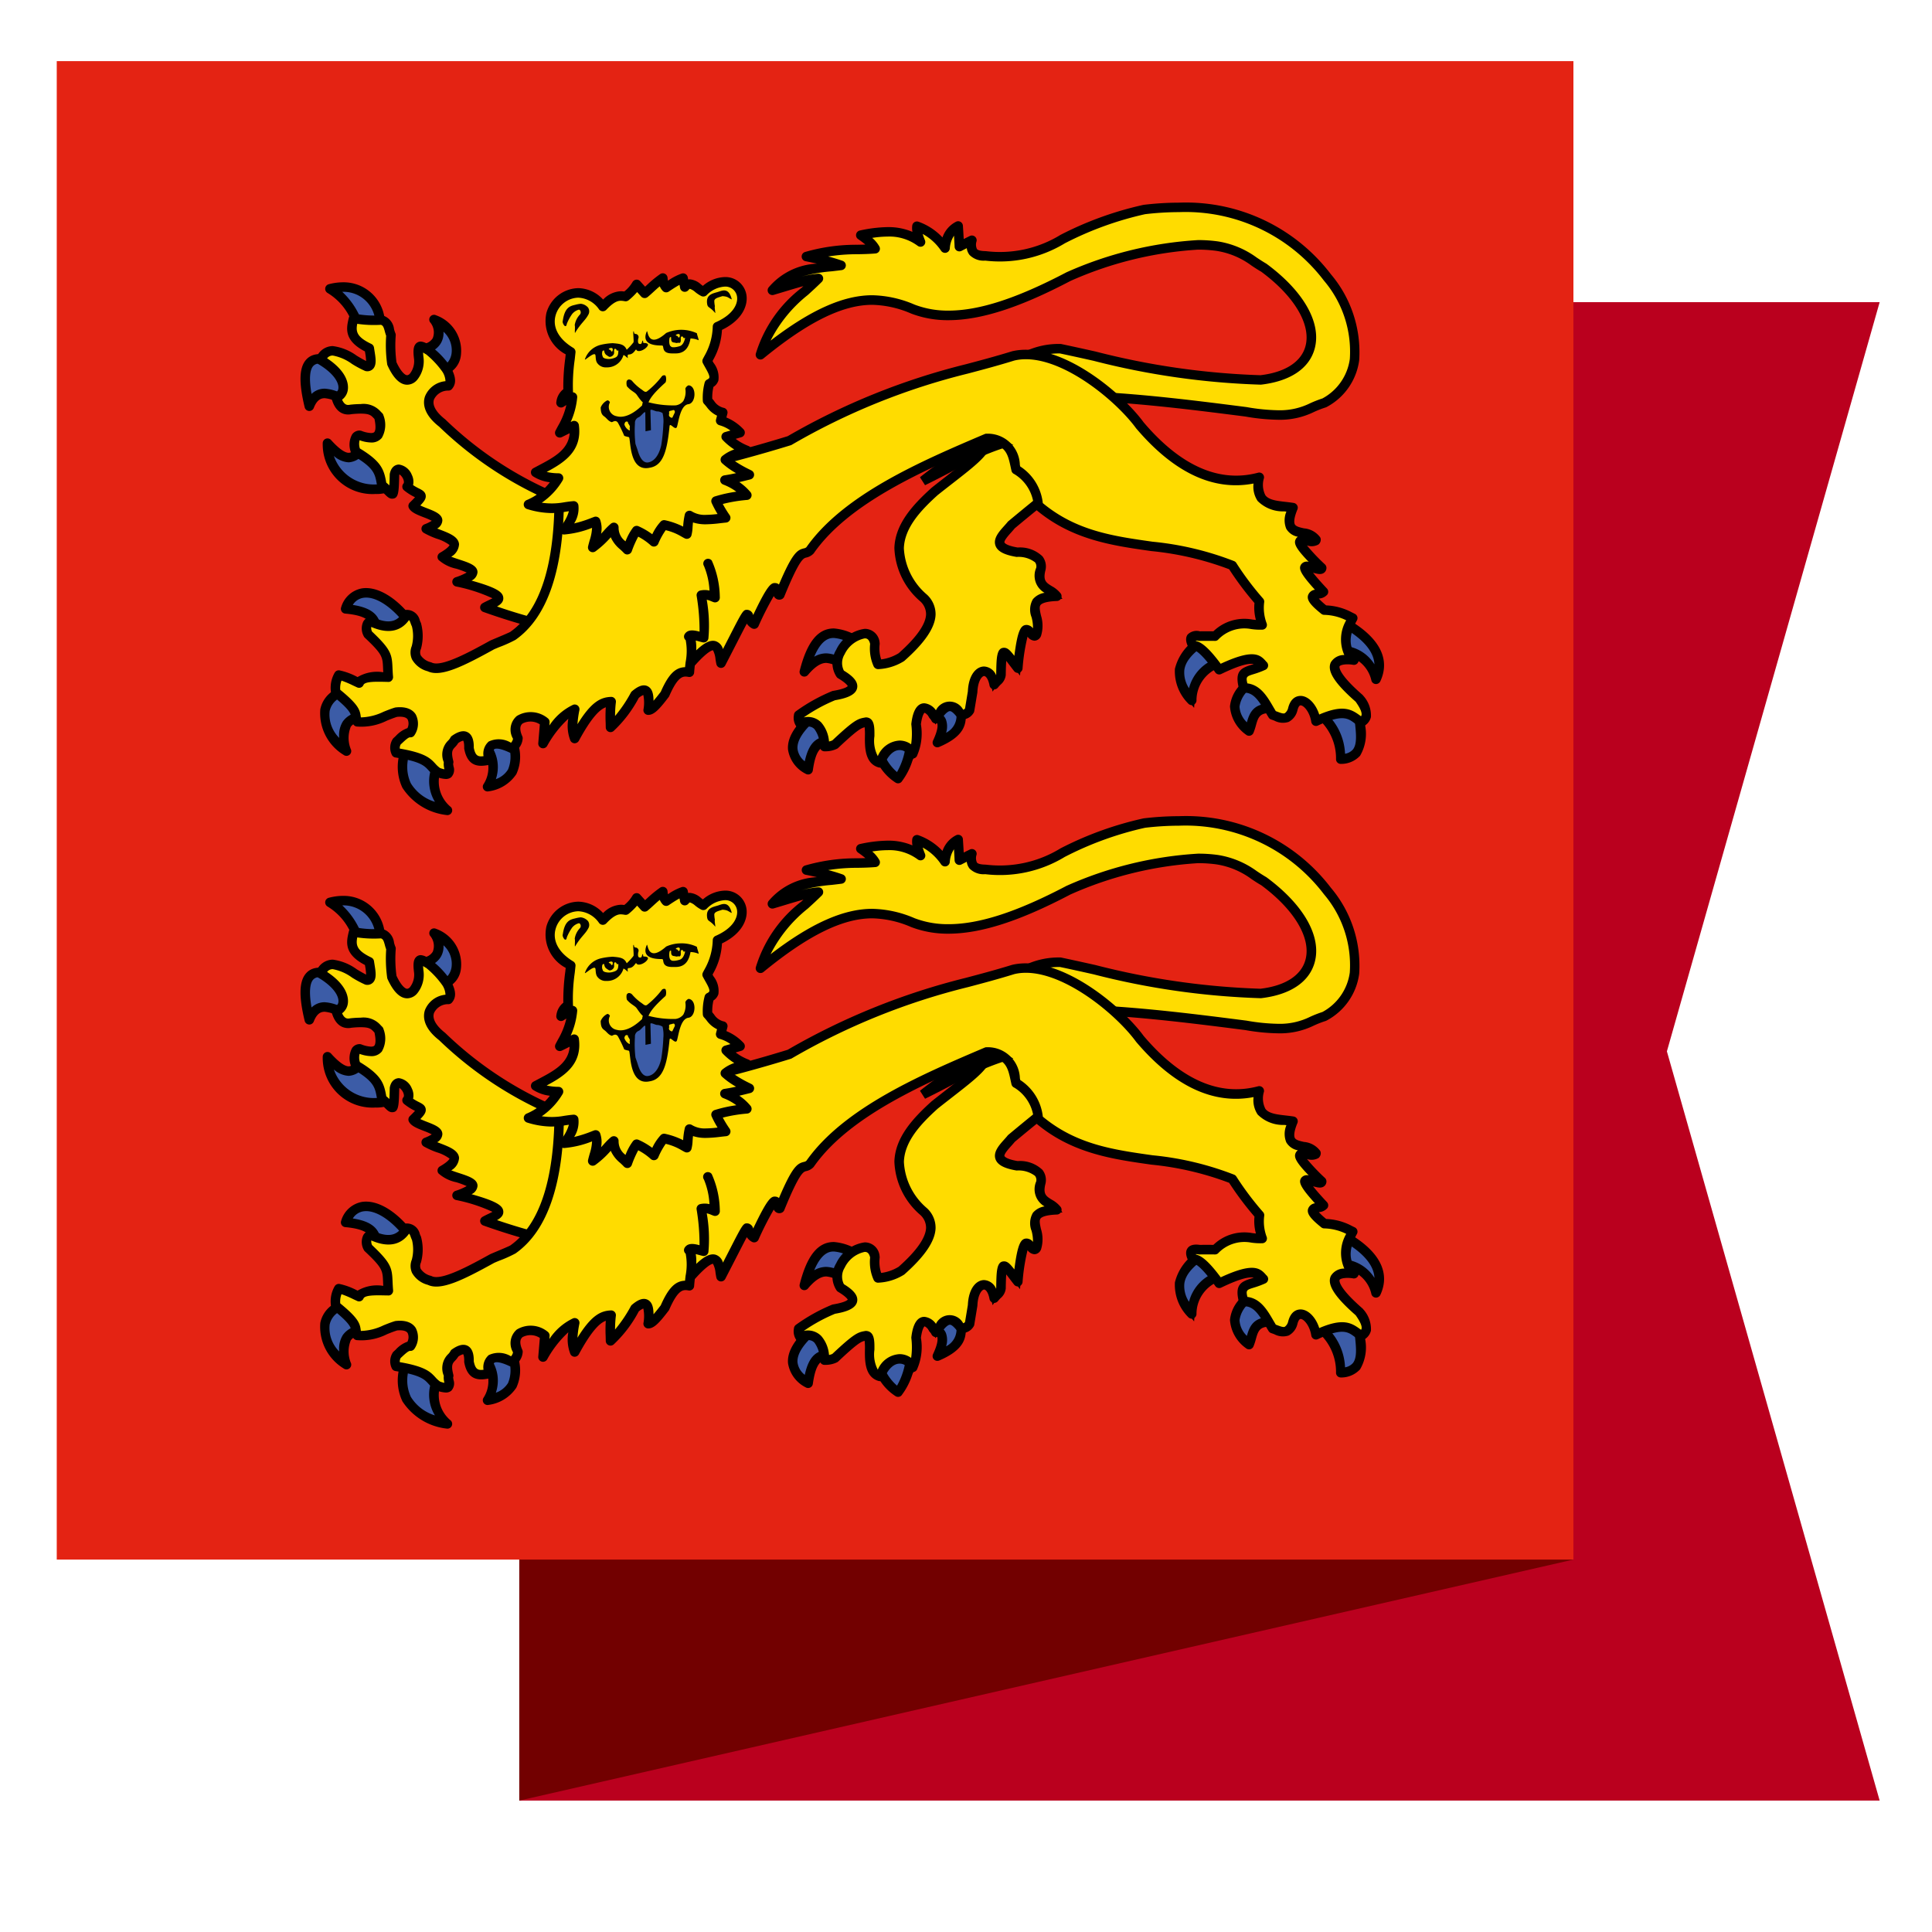 <svg xmlns="http://www.w3.org/2000/svg" viewBox="0 0 120 120"><defs><style>.cls-1{fill:#ba001e;}.cls-2{fill:#720000;}.cls-3{fill:#e42313;}.cls-4{fill:#3c5ca7;}.cls-5{fill:#ffdc00;}.cls-6{fill:#010202;}.cls-7{fill:#f9eb45;}</style></defs><title>region-nor</title><g id="blocs_variants" data-name="blocs variants"><polygon class="cls-1" points="116.749 111.838 32.254 111.838 32.254 18.767 116.749 18.767 103.534 65.302 116.749 111.838"/><polygon class="cls-2" points="97.728 96.868 32.254 111.838 32.254 85.735 97.728 96.868"/><rect class="cls-3" x="3.525" y="3.797" width="94.203" height="93.071"/></g><g id="Calque_1" data-name="Calque 1"><g id="Calque_2" data-name="Calque 2"><path class="cls-4" d="M52.319,79.329c-.082-.023,1.153-1.098.917-1.369-1.3-.77-2.53-1.068-3.279,1.879,1.068-1.269,1.7-.836,2.361-.51"/><path d="M49.958,80.134a.295.295,0,0,1-.286-.368c.455-1.79,1.129-2.623,2.123-2.623a3.337,3.337,0,0,1,1.593.563.294.294,0,0,1,.072.06c.337.388-.213.973-.699,1.49-.072.076-.132.139-.169.182a.295.295,0,0,1-.404.156h0l-.001-0-.001-0-.117-.058a1.754,1.754,0,0,0-.751-.253c-.34,0-.711.245-1.135.749A.295.295,0,0,1,49.958,80.134Zm1.361-1.445a2.045,2.045,0,0,1,.914.265c.029-.031.061-.065.097-.104a5.41,5.41,0,0,0,.604-.725,2.537,2.537,0,0,0-1.14-.392c-.201,0-.732,0-1.222,1.166A1.48,1.48,0,0,1,51.319,78.689Z"/><path class="cls-4" d="M51.636,84.124c.174.158-.263-2.645-1.154-1.535-1.641,1.434-1.584,2.51-.288,3.328.252-1.776.851-1.767,1.443-1.793"/><path d="M50.194,86.212a.296.296,0,0,1-.158-.045,2.02,2.02,0,0,1-1.091-1.501c-.055-.703.378-1.45,1.325-2.282a.818.818,0,0,1,.619-.351c.854,0,1.082,1.758,1.082,1.994a.625.625,0,0,1-.014.143.34.34,0,0,1-.359.252c-.52.024-.906.085-1.111,1.536a.296.296,0,0,1-.169.227A.292.292,0,0,1,50.194,86.212Zm.694-3.589s-.061.009-.175.15a.293.293,0,0,1-.036.037c-.798.697-1.182,1.306-1.143,1.808a1.18,1.18,0,0,0,.452.777c.269-1.24.781-1.49,1.383-1.551C51.314,83.416,51.067,82.653,50.887,82.623Zm.785,1.213a.34.34,0,0,1,.163.069A.279.279,0,0,0,51.672,83.836Z"/><path class="cls-4" d="M56.569,84.24c.13-.332-.465-.428-1.045-.311-.579.117-1.142.446-.949.949a2.907,2.907,0,0,0,1.207,1.59A4.051,4.051,0,0,0,56.569,84.24"/><path d="M55.781,86.763a.301.301,0,0,1-.152-.042,3.215,3.215,0,0,1-1.329-1.734.784.784,0,0,1,.038-.678,1.702,1.702,0,0,1,1.128-.669,2.639,2.639,0,0,1,.517-.054.983.983,0,0,1,.817.301.477.477,0,0,1,.06.414,4.261,4.261,0,0,1-.872,2.377A.295.295,0,0,1,55.781,86.763ZM55.983,84.177a2.086,2.086,0,0,0-.4.042,1.138,1.138,0,0,0-.727.375.191.191,0,0,0-.005.178,2.924,2.924,0,0,0,.865,1.292,4.384,4.384,0,0,0,.558-1.85v-.002A.971.971,0,0,0,55.983,84.177Z"/><path class="cls-4" d="M59.69,81.924c.07-.771-2.142.47-1.679.626.463.152.783.453.21,1.681,1.849-.786,1.399-1.539,1.468-2.307"/><path d="M58.222,84.526a.295.295,0,0,1-.268-.421c.325-.696.298-.976.253-1.081-.025-.058-.078-.126-.286-.194a.367.367,0,0,1-.263-.414c.075-.457,1.256-1.039,1.772-1.039a.559.559,0,0,1,.433.168.51.51,0,0,1,.123.405,3.018,3.018,0,0,0-.002.387c.022.644.05,1.445-1.646,2.166A.3.3,0,0,1,58.222,84.526Zm.182-2.123a.842.842,0,0,1,.345.387,1.283,1.283,0,0,1,.014.833,1.169,1.169,0,0,0,.629-1.265c-.004-.123-.009-.25-.001-.382A2.589,2.589,0,0,0,58.404,82.402Z"/><path class="cls-5" d="M65.414,68.187q-1.718-2.046-3.436-3.993-.343.621-.687,1.246c.024.781-1.173,1.556-3.225,3.183-1.804,1.627-3.574,3.69-.706,6.622.509.527,1.116,1.475-1.374,3.682a2.976,2.976,0,0,1-1.451.448,2.42,2.42,0,0,1-.191-1.287c-.326-1.727-3.1.526-2.137,1.894,1.22.727.849,1.122-.42,1.332a10.559,10.559,0,0,0-2.176,1.214.772.772,0,0,0,.076.515c1.387-.521,1.537,1.07,1.527,1.436a1.425,1.425,0,0,0,.649-.132c1.414-1.331,1.558-1.317,1.931-1.384.559.058-.249,2.2.856,2.528.697-1.63,1.875-1.081,2.044-.563a3.214,3.214,0,0,0,.208-1.84c.204-1.618.917-.924,1.222-.335.717-1.111,1.1-.855,1.578-.251a.538.538,0,0,0,.521-.268q.095-.574.191-1.148c.061-1.501,1.11-1.723,1.339-.452.182-.234.42-.392.422-.596.027-2.009.149-1.568,1.044-.429.433-4.172.778-1.464,1.165-2.102.426-1.084-1.095-2.277,1.26-2.364-.379-.52-1.316-.453-.993-1.686.122-.774-.58-.995-1.489-1.048-1.893-.319-.783-1.132-.343-1.693q.821-.686,1.642-1.35.477-.594.954-1.178"/><path d="M54.752,85.711l-.155-.046c-.777-.23-.768-1.156-.761-1.831a2.046,2.046,0,0,0-.056-.684c-.302.053-.477.09-1.794,1.329l-.049.033a1.546,1.546,0,0,1-.682.147l-.23.007.005-.192a1.819,1.819,0,0,0-.362-1.157.795.795,0,0,0-.92-.104l-.111.042-.083-.085a.871.871,0,0,1-.128-.65l.005-.087.071-.051a10.796,10.796,0,0,1,2.209-1.233l.043-.013c.925-.153,1.007-.349,1.014-.386.004-.02.018-.209-.656-.611l-.056-.051a1.457,1.457,0,0,1-.018-1.564,2.218,2.218,0,0,1,1.671-1.242.825.825,0,0,1,.812.773l.005.025-.002.025a2.259,2.259,0,0,0,.129,1.082,2.845,2.845,0,0,0,1.218-.405c1.142-1.01,1.737-1.857,1.763-2.511a1.196,1.196,0,0,0-.405-.901,4.475,4.475,0,0,1-1.562-3.219c.045-1.455,1.122-2.621,2.277-3.664.343-.272.655-.515.943-.739,1.397-1.087,2.24-1.743,2.223-2.304l-.002-.049.836-1.515.17.194c1.222,1.388,2.346,2.695,3.439,3.997l.096.115-.094.116q-.477.584-.952,1.176l-.027.027q-.814.658-1.626,1.337c-.065.082-.142.167-.222.256-.214.237-.507.562-.443.745.026.074.166.26.908.385a1.967,1.967,0,0,1,1.468.507.92.92,0,0,1,.17.748c-.193.739.076.905.45,1.133a1.672,1.672,0,0,1,.51.418l.201.276-.341.013c-.603.023-.976.122-1.11.295-.123.158-.063.425.004.734a2.028,2.028,0,0,1,.008,1.22c-.109.185-.223.218-.302.218h0c-.166,0-.279-.138-.379-.26-.024-.029-.057-.07-.086-.099a7.606,7.606,0,0,0-.387,2.195l-.046.446-.277-.352c-.109-.139-.206-.266-.293-.381-.129-.17-.271-.357-.364-.455a9.281,9.281,0,0,0-.062,1.155.805.805,0,0,1-.294.518c-.055.058-.114.12-.167.188l-.25.321-.072-.4c-.084-.47-.284-.679-.444-.679-.203,0-.503.343-.534,1.107l-.202,1.217-.029.037a.714.714,0,0,1-.649.336l-.096.007-.06-.076c-.185-.233-.38-.449-.558-.449-.188,0-.431.23-.725.686l-.17.263-.144-.278c-.165-.318-.404-.567-.544-.567-.105,0-.256.216-.335.823a3.371,3.371,0,0,1-.234,1.928l-.204.348-.125-.383a.704.704,0,0,0-.647-.399c-.413,0-.788.347-1.057.977Zm-.966-2.931.025.003c.397.041.392.533.387,1.054-.007.669.018,1.207.359,1.417.437-.893,1.005-1.032,1.315-1.032a1.121,1.121,0,0,1,.787.328,4.078,4.078,0,0,0,.061-1.447l-.002-.019.002-.019c.036-.286.147-1.159.697-1.159a1,1,0,0,1,.715.511c.31-.423.584-.615.867-.615a1.107,1.107,0,0,1,.781.509.305.305,0,0,0,.27-.154l.183-1.102c.038-.977.491-1.433.894-1.433.249,0,.544.175.712.639.083-.088.151-.169.152-.228.016-1.166.051-1.574.377-1.574.201,0,.358.207.701.659l.016.02c.205-1.772.391-2.098.687-2.098.166,0,.278.138.378.26.021.025.049.06.075.087a1.772,1.772,0,0,0-.037-.957,1.205,1.205,0,0,1,.062-1.035,1.336,1.336,0,0,1,.946-.403c-.035-.023-.072-.045-.108-.067a1.151,1.151,0,0,1-.615-1.517.556.556,0,0,0-.098-.446,1.743,1.743,0,0,0-1.227-.375c-.725-.121-1.102-.319-1.21-.626-.135-.386.211-.769.515-1.108.079-.088.156-.172.218-.252l.027-.027q.815-.68,1.63-1.34.423-.526.847-1.046c-1.009-1.2-2.048-2.408-3.167-3.682l-.54.979c-.018.725-.861,1.381-2.363,2.55q-.429.335-.931.729c-1.088.982-2.108,2.079-2.149,3.398a4.144,4.144,0,0,0,1.46,2.955,1.544,1.544,0,0,1,.507,1.168c-.03.767-.648,1.675-1.891,2.776l-.033.023a3.138,3.138,0,0,1-1.535.47l-.12.002-.049-.11a2.608,2.608,0,0,1-.208-1.351c-.094-.453-.361-.453-.45-.453a1.898,1.898,0,0,0-1.349,1.046,1.154,1.154,0,0,0-.028,1.157c.598.361.85.67.793.969-.062.325-.459.533-1.289.673a10.3,10.3,0,0,0-2.05,1.135,1.794,1.794,0,0,0,.004.194,1.082,1.082,0,0,1,1.138.246,2.042,2.042,0,0,1,.46,1.227,1.087,1.087,0,0,0,.371-.096c1.331-1.251,1.552-1.331,1.963-1.403Z"/><path d="M54.648,85.786a.292.292,0,0,1-.083-.012c-.86-.255-.85-1.27-.843-1.942a3.987,3.987,0,0,0-.018-.551c-.238.055-.499.209-1.639,1.282a.305.305,0,0,1-.08.054,1.636,1.636,0,0,1-.726.157l-.038.001a.293.293,0,0,1-.218-.086.296.296,0,0,1-.086-.218,1.734,1.734,0,0,0-.33-1.075c-.185-.191-.442-.21-.798-.076a.296.296,0,0,1-.316-.071.951.951,0,0,1-.16-.736.296.296,0,0,1,.122-.225,10.923,10.923,0,0,1,2.23-1.245.279.279,0,0,1,.071-.021c.785-.13.91-.284.923-.303-.009,0-.069-.164-.606-.484a.298.298,0,0,1-.091-.084,1.564,1.564,0,0,1-.026-1.682A2.305,2.305,0,0,1,53.71,77.166a.922.922,0,0,1,.924.866.332.332,0,0,1,.004.083,2.172,2.172,0,0,0,.093.95,2.754,2.754,0,0,0,1.085-.383c1.097-.973,1.68-1.794,1.704-2.416a1.077,1.077,0,0,0-.373-.817A4.583,4.583,0,0,1,55.552,72.148c.047-1.498,1.141-2.685,2.315-3.745.349-.277.661-.52.948-.744,1.322-1.028,2.195-1.707,2.179-2.211a.294.294,0,0,1,.037-.152l.687-1.246a.296.296,0,0,1,.227-.15.292.292,0,0,1,.253.098c1.222,1.389,2.347,2.696,3.441,3.999a.298.298,0,0,1,.003.377q-.476.584-.952,1.175a.263.263,0,0,1-.044.045q-.809.653-1.617,1.328c-.065.08-.14.165-.219.253-.15.166-.462.511-.42.631.002.007.073.184.82.31a2.019,2.019,0,0,1,1.538.547,1.024,1.024,0,0,1,.193.838c-.173.668.029.792.397,1.019a1.771,1.771,0,0,1,.542.448.295.295,0,0,1-.228.469c-.744.028-.962.169-1.024.251-.09.116-.036.359.026.64a2.155,2.155,0,0,1,.003,1.285.291.291,0,0,1-.023.045.443.443,0,0,1-.386.245H64.25a.569.569,0,0,1-.427-.253,11.993,11.993,0,0,0-.31,1.987.296.296,0,0,1-.527.152c-.109-.139-.207-.267-.294-.383-.063-.083-.13-.171-.192-.25-.022.29-.028.691-.031.882a.901.901,0,0,1-.325.595c-.053.055-.109.114-.16.179a.296.296,0,0,1-.524-.13c-.076-.426-.244-.586-.332-.586-.132,0-.391.293-.42.997a.301.301,0,0,1-.004.037L60.514,82.282a.293.293,0,0,1-.06.136.826.826,0,0,1-.729.379.298.298,0,0,1-.254-.111c-.088-.111-.322-.406-.469-.406-.066,0-.26.062-.629.633a.289.289,0,0,1-.263.135.297.297,0,0,1-.248-.16c-.171-.33-.376-.502-.442-.505.003.001-.138.1-.22.711a3.44,3.44,0,0,1-.251,1.983.296.296,0,0,1-.536-.058.591.591,0,0,0-.539-.32c-.364,0-.702.322-.952.908A.299.299,0,0,1,54.648,85.786Zm-.856-3.119.031.002c.5.052.494.62.489,1.169a2.029,2.029,0,0,0,.21,1.235,1.551,1.551,0,0,1,1.35-.965,1.217,1.217,0,0,1,.72.234,4.682,4.682,0,0,0,.013-1.23.325.325,0,0,1,.001-.062c.04-.311.16-1.259.81-1.259a.989.989,0,0,1,.716.436.949.949,0,0,1,1.693-.038.187.187,0,0,0,.116-.081l.175-1.054c.049-1.068.542-1.546,1.01-1.546a.856.856,0,0,1,.743.537l.007-.017c.015-1.083.024-1.682.491-1.682.219,0,.372.159.637.501.206-1.634.41-1.92.768-1.92a.524.524,0,0,1,.39.211,2.462,2.462,0,0,0-.087-.683,1.289,1.289,0,0,1,.083-1.129,1.19,1.19,0,0,1,.722-.395,1.222,1.222,0,0,1-.519-1.551.41.41,0,0,0-.075-.345,1.685,1.685,0,0,0-1.144-.332C62.361,72.572,61.955,72.35,61.833,72c-.157-.45.229-.877.538-1.221.077-.086.153-.169.214-.247a.251.251,0,0,1,.043-.044q.812-.678,1.622-1.334.389-.484.78-.963c-.957-1.138-1.942-2.283-2.997-3.486l-.448.812c-.038.766-.895,1.433-2.406,2.609-.286.223-.597.464-.93.729-1.063.96-2.066,2.036-2.106,3.312a4.04,4.04,0,0,0,1.427,2.872A1.647,1.647,0,0,1,58.11,76.291c-.031.8-.662,1.735-1.929,2.858a.266.266,0,0,1-.053.037,3.287,3.287,0,0,1-1.588.484.298.298,0,0,1-.276-.175,2.705,2.705,0,0,1-.219-1.391c-.078-.346-.257-.346-.335-.346a1.791,1.791,0,0,0-1.247.984,1.034,1.034,0,0,0-.047,1.021c.441.268.907.628.823,1.074-.091.48-.771.661-1.368.762a10.229,10.229,0,0,0-1.951,1.07,1.159,1.159,0,0,1,1.091.314,2.038,2.038,0,0,1,.48,1.177,1.01,1.01,0,0,0,.206-.064c1.341-1.26,1.574-1.342,2.007-1.418l.038-.007A.263.263,0,0,1,53.793,82.667Z"/><path class="cls-5" d="M67.826,62.73A11.652,11.652,0,0,1,62.521,61.237q.723-.564,1.447-1.111a4.608,4.608,0,0,1,1.892-.36c3.913.823,7.839,1.917,12.429,1.942,4.099-.477,4.259-3.987.222-6.965a6.957,6.957,0,0,0-2.899-1.345c-1.528-.213-4.11-.133-9.232,1.885-3.752,1.971-7.067,3.043-9.683,2.021-2.124-.841-4.422-1.291-9.46,2.837.659-2.406,2.245-3.383,3.599-4.735a16.52,16.52,0,0,0-2.857.731c.954-1.303,2.645-1.33,4.267-1.544a14.952,14.952,0,0,0-2.152-.552,16.284,16.284,0,0,1,4.267-.483,2.574,2.574,0,0,0-.89-.844c1.45-.302,2.666-.358,3.709.427a2.126,2.126,0,0,1-.223-.984,3.514,3.514,0,0,1,1.744,1.361,1.586,1.586,0,0,1,.816-1.375c.024.37.049.814.074,1.282.356-.187.567-.291.778-.395-.173.849.295.957.853.97a7.549,7.549,0,0,0,4.786-1.044A20.71,20.71,0,0,1,71.09,51.119c6.24-.725,9.235,1.704,11.353,4.214,1.128,1.18,3.353,5.763-.185,7.797-1.269.386-1.586,1.106-4.86.558-3.348-.429-6.467-.818-9.572-.959"/><path d="M79.409,64.182a12.708,12.708,0,0,1-2.061-.202c-2.959-.379-6.326-.81-9.536-.954a12.603,12.603,0,0,1-3.909-.807C62.225,61.581,62.225,61.322,62.225,61.237a.295.295,0,0,1,.114-.233q.724-.565,1.45-1.114a.273.273,0,0,1,.038-.024,4.895,4.895,0,0,1,2.02-.396.286.286,0,0,1,.073.007c.708.149,1.416.306,2.129.465a47.004,47.004,0,0,0,10.24,1.47c1.53-.18,2.538-.823,2.799-1.81.355-1.336-.7-3.106-2.753-4.621-.204-.114-.407-.25-.603-.38a4.907,4.907,0,0,0-2.173-.912,8.321,8.321,0,0,0-1.148-.076,22.844,22.844,0,0,0-7.925,1.945c-3.152,1.657-5.571,2.435-7.58,2.435a6.343,6.343,0,0,1-2.319-.414,6.411,6.411,0,0,0-2.408-.54c-1.837,0-3.984,1.058-6.757,3.331a.296.296,0,0,1-.473-.307,8.132,8.132,0,0,1,2.833-4.075c.04-.036.079-.072.119-.108-.366.097-.78.222-1.188.346-.218.066-.438.132-.653.196a.296.296,0,0,1-.322-.459,4.182,4.182,0,0,1,3.008-1.481c-.208-.047-.444-.097-.713-.15a.296.296,0,0,1-.02-.575,11.457,11.457,0,0,1,3.248-.447c.159-.003.321-.005.488-.011a5.255,5.255,0,0,0-.449-.34.296.296,0,0,1,.107-.533,8.532,8.532,0,0,1,1.731-.212,3.807,3.807,0,0,1,1.535.295,1.299,1.299,0,0,1-.011-.392.294.294,0,0,1,.142-.213.297.297,0,0,1,.255-.022,3.765,3.765,0,0,1,1.481.973,1.701,1.701,0,0,1,.838-.973.297.297,0,0,1,.281.005.293.293,0,0,1,.149.238c.017.248.034.53.05.829.142-.072.26-.13.378-.188a.295.295,0,0,1,.42.324.654.654,0,0,0,.024.484c.086.108.353.126.547.131a.311.311,0,0,1,.042.004,7.194,7.194,0,0,0,4.597-1.013,21.188,21.188,0,0,1,5.162-1.866,18.898,18.898,0,0,1,2.206-.136,11.322,11.322,0,0,1,9.432,4.449,7.489,7.489,0,0,1,1.755,5.347,3.865,3.865,0,0,1-2.02,2.897.31.31,0,0,1-.061.027,6.278,6.278,0,0,0-.728.283A4.775,4.775,0,0,1,79.409,64.182ZM63.052,61.198A11.752,11.752,0,0,0,67.837,62.435c3.235.146,6.616.578,9.597.96a12.183,12.183,0,0,0,1.974.196,4.22,4.22,0,0,0,1.969-.437,7.055,7.055,0,0,1,.761-.297A3.29,3.29,0,0,0,83.838,60.405a6.806,6.806,0,0,0-1.61-4.867,10.792,10.792,0,0,0-8.992-4.253,18.318,18.318,0,0,0-2.112.129,20.651,20.651,0,0,0-4.987,1.809,7.768,7.768,0,0,1-4.944,1.074,1.225,1.225,0,0,1-.974-.352.838.838,0,0,1-.172-.421c-.094.048-.199.102-.321.165a.296.296,0,0,1-.433-.246c-.012-.24-.025-.474-.038-.694a1.619,1.619,0,0,0-.263.799.296.296,0,0,1-.537.142A3.259,3.259,0,0,0,57.311,52.642a4.082,4.082,0,0,0,.14.388.296.296,0,0,1-.451.349,2.939,2.939,0,0,0-1.861-.574,6.358,6.358,0,0,0-.963.082,2.006,2.006,0,0,1,.437.522.296.296,0,0,1-.229.445c-.404.034-.764.041-1.111.047a11.349,11.349,0,0,0-1.833.141c.39.101.665.19.901.273a.296.296,0,0,1-.059.572c-.204.027-.41.051-.615.075a9.638,9.638,0,0,0-2.136.407,5.827,5.827,0,0,1,1.299-.257.292.292,0,0,1,.277.18.296.296,0,0,1-.063.325c-.282.282-.577.55-.862.81a8.552,8.552,0,0,0-2.32,2.842c2.504-1.92,4.528-2.82,6.319-2.82a6.942,6.942,0,0,1,2.625.582,5.764,5.764,0,0,0,2.103.372c1.911,0,4.241-.756,7.335-2.381a23.424,23.424,0,0,1,8.171-2,8.831,8.831,0,0,1,1.239.083,5.543,5.543,0,0,1,2.408,1.003c.189.125.381.253.598.378,2.316,1.706,3.427,3.668,3.003,5.267-.329,1.237-1.514,2.035-3.339,2.247a47.389,47.389,0,0,1-10.402-1.483c-.697-.156-1.392-.31-2.086-.456a4.416,4.416,0,0,0-1.707.314Q63.589,60.781,63.052,61.198Z"/><path class="cls-4" d="M23.612,58.342c.109.331-.193.31-1.2.157a5.24,5.24,0,0,0-1.918-2.449,2.322,2.322,0,0,1,3.118,2.293"/><path d="M23.34,58.901a7.419,7.419,0,0,1-.972-.11.294.294,0,0,1-.208-.138c-.124-.204-.231-.412-.334-.613A3.638,3.638,0,0,0,20.344,56.305a.296.296,0,0,1,.074-.541,3.489,3.489,0,0,1,.888-.12A2.562,2.562,0,0,1,23.905,58.291a.465.465,0,0,1-.055.412A.608.608,0,0,1,23.34,58.901Zm-.744-.673a6.571,6.571,0,0,0,.718.082,1.976,1.976,0,0,0-2.056-2.074,4.72,4.72,0,0,1,1.094,1.534C22.434,57.928,22.511,58.08,22.596,58.228Z"/><path class="cls-4" d="M27.476,61.108c.004.67-1.241-.976-1.298-1.347.816.024,1.475-.755.78-1.802,2.077.995,1.488,3.076.518,3.149"/><path d="M27.386,61.562c-.511,0-1.445-1.399-1.5-1.756a.296.296,0,0,1,.071-.241.29.29,0,0,1,.23-.099h.001a.755.755,0,0,0,.694-.357.972.972,0,0,0-.169-.987.296.296,0,0,1,.374-.43,2.343,2.343,0,0,1,1.536,2.522,1.417,1.417,0,0,1-.906,1.148.382.382,0,0,1-.067.092A.364.364,0,0,1,27.386,61.562Zm-.771-1.559a5.253,5.253,0,0,0,.684.874.282.282,0,0,1,.155-.063c.267-.02.515-.318.588-.709a1.55,1.55,0,0,0-.497-1.393,1.255,1.255,0,0,1-.142.678A1.276,1.276,0,0,1,26.615,60.002Z"/><path class="cls-4" d="M21.311,62.956c.953.554.513-2.085-.84-2.457-1.352-.4-1.864.352-1.259,2.842.395-1.013,1.146-.96,2.099-.385"/><path d="M19.213,63.636l-.02-.001a.295.295,0,0,1-.268-.225c-.361-1.486-.346-2.41.046-2.909.318-.405.841-.505,1.584-.286a2.555,2.555,0,0,1,1.55,2.524c-.058.434-.328.588-.56.588a.764.764,0,0,1-.382-.116,2.103,2.103,0,0,0-.994-.369c-.207,0-.471.069-.681.606A.295.295,0,0,1,19.213,63.636Zm.956-1.385a2.595,2.595,0,0,1,1.295.451c.017.01.032.017.043.022a1.51,1.51,0,0,0-.101-.786A1.758,1.758,0,0,0,20.393,60.785a1.904,1.904,0,0,0-.526-.091.491.491,0,0,0-.432.173c-.152.193-.272.647-.084,1.71A1.153,1.153,0,0,1,20.168,62.251Z"/><path class="cls-4" d="M24.144,68.349c-.049-1.334-1.612-3.147-1.706-2.286-.439.355-.792,1.02-2.099-.429a2.87,2.87,0,0,0,3.804,2.714"/><path d="M23.324,68.791h0a3.089,3.089,0,0,1-3.279-3.154.296.296,0,0,1,.515-.2c.594.658.924.796,1.096.796.145,0,.259-.097.435-.256.026-.024.052-.048.078-.071a.454.454,0,0,1,.446-.361c.692,0,1.783,1.671,1.824,2.794a.295.295,0,0,1-.157.271A2.164,2.164,0,0,1,23.324,68.791ZM20.737,66.428A2.623,2.623,0,0,0,23.323,68.2a2.265,2.265,0,0,0,.505-.051,3.674,3.674,0,0,0-1.126-1.963.311.311,0,0,1-.078.107c-.047.037-.091.079-.137.12a1.217,1.217,0,0,1-.832.41h0A1.499,1.499,0,0,1,20.737,66.428Z"/><path class="cls-5" d="M34.247,76.735q.891-3.149,1.782-6.336-.553-.591-1.107-1.197a22.84,22.84,0,0,1-7.45-4.814c-1.696-1.323-.433-2.349.378-2.314.229-.266.092-.612-.108-1.016a5.266,5.266,0,0,0-1.134-1.201c-.33-.17-.746-.638-.594.523.118.823-.737,2.36-1.674.309a8.149,8.149,0,0,1-.054-1.77c-.155-.34-.114-.816-.594-.932a6.385,6.385,0,0,1-1.728-.108c-.158.647-.327,1.242.972,1.861.077.534.242,1.175-.162,1.132-.978-.403-2.241-1.711-2.862-.408,1.757,1.04,1.598,2.148.972,2.325.162.59.467.846.918.751,1.367-.136,1.425.159,1.728.444.223.967.091,1.639-1.188,1.162-.303.001-.428.415-.242,1.017,1.467.865,1.482,1.322,1.619,2.09.705.532.741,1.111.783-.662.182-.887,1.2.259.783.745.796.656,1.276.32.378,1.197.259.493,2.688.68.809,1.418.836.515,2.821.698.999,1.751.414.539,3.392.694.918,1.544,3.852.971,2.433,1.177,1.728,1.592q1.268.454,2.537.812.797.06,1.593.086"/><path d="M34.247,77.031h-.01c-.538-.018-1.078-.047-1.604-.087a.276.276,0,0,1-.059-.01c-.863-.245-1.723-.52-2.556-.818a.296.296,0,0,1-.05-.533c.108-.063.232-.123.352-.18.081-.039.187-.089.267-.135a10.06,10.06,0,0,0-2.27-.735.295.295,0,0,1-.024-.566,3.55,3.55,0,0,0,.693-.297,5.699,5.699,0,0,0-.645-.239,2.365,2.365,0,0,1-1.104-.547.295.295,0,0,1,.087-.436c.565-.327.598-.484.598-.486a2.618,2.618,0,0,0-.794-.392,5.064,5.064,0,0,1-.81-.366.296.296,0,0,1,.047-.527,2.436,2.436,0,0,0,.453-.219,4.47,4.47,0,0,0-.499-.217c-.417-.163-.779-.303-.918-.569a.295.295,0,0,1,.055-.348c.071-.069.223-.218.321-.328l-.019-.009a3.34,3.34,0,0,1-.662-.42A.295.295,0,0,1,25.061,68.144c.056-.065.013-.201-.001-.241a.692.692,0,0,0-.247-.328.419.419,0,0,0-.016.052c-.026,1.088-.038,1.455-.443,1.455-.176,0-.292-.114-.453-.272a3.444,3.444,0,0,0-.36-.321.297.297,0,0,1-.113-.184l-.019-.107c-.115-.661-.179-1.025-1.46-1.78a.294.294,0,0,1-.132-.167,1.324,1.324,0,0,1,.057-1.162.57.57,0,0,1,.468-.238.364.364,0,0,1,.104.019,1.829,1.829,0,0,0,.599.138c.157,0,.197-.051.21-.067.043-.054.126-.239.005-.807-.018-.018-.036-.037-.054-.056-.157-.166-.261-.276-.803-.276-.161,0-.353.011-.572.033a.931.931,0,0,1-.206.021c-.345,0-.803-.171-1.027-.988a.296.296,0,0,1,.205-.363.298.298,0,0,0,.216-.269c.043-.331-.26-.927-1.257-1.517a.295.295,0,0,1-.116-.381,1.107,1.107,0,0,1,1.022-.733,3.22,3.22,0,0,1,1.493.601c.204.122.399.239.581.328a4.089,4.089,0,0,0-.063-.528l-.011-.068c-1.34-.694-1.151-1.469-.998-2.096a.326.326,0,0,1,.361-.25,6.022,6.022,0,0,0,1.646.101.309.309,0,0,1,.085.008.991.991,0,0,1,.711.842,1.665,1.665,0,0,0,.082.254.296.296,0,0,1,.025.15,7.901,7.901,0,0,0,.046,1.659c.279.596.531.81.665.81a.274.274,0,0,0,.18-.111,1.257,1.257,0,0,0,.249-.882c-.069-.526-.04-.793.105-.957a.408.408,0,0,1,.312-.141.904.904,0,0,1,.465.186c.047.03.094.06.14.084a5.34,5.34,0,0,1,1.229,1.279.304.304,0,0,1,.035.054c.178.358.447.9.067,1.34a.281.281,0,0,1-.237.102h-.001a.964.964,0,0,0-.879.552c-.121.351.127.79.696,1.234a22.664,22.664,0,0,0,7.367,4.768.297.297,0,0,1,.12.08q.553.604,1.104,1.195a.294.294,0,0,1,.069.281q-.891,3.187-1.782,6.337A.297.297,0,0,1,34.247,77.031Zm-1.541-.674c.434.032.877.057,1.32.074q.837-2.959,1.673-5.952-.473-.507-.946-1.024A23.3,23.3,0,0,1,27.273,64.607c-1.041-.812-.996-1.526-.875-1.879a1.522,1.522,0,0,1,1.271-.944,1.139,1.139,0,0,0-.178-.566,5.427,5.427,0,0,0-1.024-1.102c-.054-.028-.117-.068-.179-.107l-.009-.005a3.133,3.133,0,0,0,.03.338,1.844,1.844,0,0,1-.388,1.35.827.827,0,0,1-.627.315c-.449,0-.859-.402-1.221-1.194a.304.304,0,0,1-.024-.082,8.53,8.53,0,0,1-.062-1.764,2.748,2.748,0,0,1-.083-.27c-.074-.278-.116-.369-.244-.412a7.211,7.211,0,0,1-1.47-.061c-.097.488-.026.82.874,1.25a.296.296,0,0,1,.166.225c.01.07.022.141.033.212.071.435.137.845-.072,1.091a.489.489,0,0,1-.447.165.293.293,0,0,1-.082-.021,6.443,6.443,0,0,1-.805-.433,2.898,2.898,0,0,0-1.189-.517.425.425,0,0,0-.35.173c1.275.843,1.329,1.632,1.289,1.944a.91.91,0,0,1-.359.624c.143.327.315.327.379.327a.565.565,0,0,0,.115-.013,6.226,6.226,0,0,1,.663-.041,1.41,1.41,0,0,1,1.232.46c.031.033.062.065.096.098a.295.295,0,0,1,.086.149,1.624,1.624,0,0,1-.1,1.39.815.815,0,0,1-.673.291,2.202,2.202,0,0,1-.71-.141.911.911,0,0,0,.018.513c1.347.814,1.498,1.318,1.638,2.121.072.059.136.117.194.17.011-.216.018-.483.022-.677a.341.341,0,0,1,.006-.053c.107-.522.462-.564.568-.564a1.011,1.011,0,0,1,.795.636.969.969,0,0,1,.08.641,3.189,3.189,0,0,0,.371.212c.186.094.378.192.413.418.032.205-.083.375-.334.634.131.063.305.131.428.179.484.188.941.366.941.76a.613.613,0,0,1-.321.496q.093.036.187.072c.584.225,1.135.437,1.171.903a.954.954,0,0,1-.485.775c.163.064.355.127.498.173.607.198,1.13.369,1.134.787a.631.631,0,0,1-.371.522c1.6.447,1.937.719,1.971,1.054.026.259-.154.422-.388.555C31.474,75.99,32.089,76.182,32.706,76.357Z"/><path class="cls-4" d="M21.337,81.066c-1.503.399-1.709,2.256.183,3.695-.391-1.383-.046-2.021.892-2.128"/><path d="M21.521,85.056a.295.295,0,0,1-.179-.06,3.025,3.025,0,0,1-1.447-2.834,1.779,1.779,0,0,1,1.366-1.381.295.295,0,0,1,.151.571,1.193,1.193,0,0,0-.938.925,2.039,2.039,0,0,0,.596,1.665,1.623,1.623,0,0,1,.228-1.026,1.416,1.416,0,0,1,1.08-.576.295.295,0,0,1,.067.587.852.852,0,0,0-.656.318,1.843,1.843,0,0,0,.016,1.435.296.296,0,0,1-.118.325A.292.292,0,0,1,21.521,85.056Z"/><path class="cls-4" d="M25.272,84.55c-.756,1.916.056,3.37,2.519,3.892a2.328,2.328,0,0,1-.577-2.851"/><path d="M27.791,88.737a.297.297,0,0,1-.061-.006,3.778,3.778,0,0,1-2.734-1.69,3.041,3.041,0,0,1,.001-2.599.296.296,0,1,1,.55.217,2.443,2.443,0,0,0-.03,2.102,2.682,2.682,0,0,0,1.498,1.153,2.464,2.464,0,0,1-.067-2.453.296.296,0,1,1,.531.26,2.037,2.037,0,0,0,.525,2.516.296.296,0,0,1-.214.5Z"/><path class="cls-4" d="M31.804,84.169c.618,1.848-.267,2.517-1.521,2.804a2.154,2.154,0,0,0-.105-2.5"/><path d="M30.283,87.268a.296.296,0,0,1-.262-.433A1.872,1.872,0,0,0,29.941,84.65a.295.295,0,1,1,.472-.355,2.342,2.342,0,0,1,.385,2.209,1.461,1.461,0,0,0,.758-.604,2.059,2.059,0,0,0-.033-1.639.296.296,0,0,1,.561-.187,2.564,2.564,0,0,1-.012,2.115,2.456,2.456,0,0,1-1.724,1.071A.25.25,0,0,1,30.283,87.268Z"/><path class="cls-4" d="M25.404,76.712c-1.527-1.984-3.354-2.404-3.936-.787,1.407.128,1.803.542,1.889,1.128"/><path d="M23.357,77.349a.296.296,0,0,1-.292-.253c-.053-.357-.226-.75-1.623-.877a.295.295,0,0,1-.251-.395,1.649,1.649,0,0,1,1.284-1.17c.961-.149,2.144.551,3.163,1.877a.296.296,0,0,1-.469.361c-.873-1.135-1.872-1.77-2.603-1.653a.932.932,0,0,0-.653.442c1.1.168,1.626.578,1.737,1.329a.295.295,0,0,1-.25.335A.305.305,0,0,1,23.357,77.349Z"/><path class="cls-4" d="M74.596,77.962c-1.198.859-2.016,1.891-.576,3.648a2.456,2.456,0,0,1,1.8-2.372"/><path d="M74.168,82.076l-.287-.35a2.734,2.734,0,0,1-.794-2.057,2.976,2.976,0,0,1,1.403-1.854l.212.295c-.798.572-1.184,1.067-1.255,1.606a2.078,2.078,0,0,0,.452,1.432,2.568,2.568,0,0,1,1.868-2.083l.106.347A2.274,2.274,0,0,0,74.203,81.624Z"/><path class="cls-6" d="M74.021,81.906a.298.298,0,0,1-.228-.108,2.839,2.839,0,0,1-.818-2.144,3.074,3.074,0,0,1,1.449-1.932.295.295,0,1,1,.344.48c-.769.552-1.142,1.023-1.207,1.528a1.777,1.777,0,0,0,.29,1.127,2.65,2.65,0,0,1,1.884-1.902.296.296,0,0,1,.172.566,2.17,2.17,0,0,0-1.591,2.111.295.295,0,0,1-.206.26A.266.266,0,0,1,74.021,81.906Z"/><path class="cls-4" d="M77.582,80.583c-1.086.861-1.285,1.818,0,2.931.277-.639.152-1.577,1.632-1.38"/><path d="M77.582,83.81a.294.294,0,0,1-.194-.072,2.353,2.353,0,0,1-.992-1.754,2.221,2.221,0,0,1,1.002-1.632.296.296,0,0,1,.368.464,1.683,1.683,0,0,0-.778,1.182,1.452,1.452,0,0,0,.459.975c.162-.574.413-1.317,1.807-1.129a.296.296,0,1,1-.078.586c-.926-.124-1.021.207-1.174.755a3.505,3.505,0,0,1-.149.448.295.295,0,0,1-.205.171A.313.313,0,0,1,77.582,83.81Z"/><path class="cls-4" d="M81.96,82.446a3.518,3.518,0,0,1,1.317,2.816c1.674-.117,1.195-1.589,1.132-2.833"/><path d="M83.277,85.557a.295.295,0,0,1-.294-.272,3.252,3.252,0,0,0-1.203-2.606.296.296,0,0,1,.361-.468,3.634,3.634,0,0,1,1.402,2.717.842.842,0,0,0,.481-.257c.274-.326.208-.969.144-1.592-.022-.213-.043-.426-.054-.634a.295.295,0,0,1,.28-.31.304.304,0,0,1,.31.28c.011.198.032.401.053.604a2.706,2.706,0,0,1-.28,2.033,1.598,1.598,0,0,1-1.178.506C83.291,85.557,83.284,85.557,83.277,85.557Z"/><path class="cls-4" d="M83.481,78.52a2.287,2.287,0,0,1,1.985,1.782c.66-1.412-.383-2.618-1.985-3.526"/><path d="M85.466,80.598l-.02-.001a.295.295,0,0,1-.263-.207,2.008,2.008,0,0,0-1.74-1.577.296.296,0,0,1-.256-.331.292.292,0,0,1,.332-.255A2.456,2.456,0,0,1,85.37,79.375c-.036-.81-.717-1.594-2.034-2.341a.296.296,0,1,1,.292-.515c2.569,1.458,2.564,2.93,2.107,3.909A.3.3,0,0,1,85.466,80.598Z"/><path class="cls-5" d="M42.877,79.321c1.839-2.095,1.754-.72,1.911-.021,2.27-4.381,1.317-2.817,2.059-2.426,1.738-3.74,1.236-1.664,1.595-1.822,1.343-3.294,1.387-2.299,1.874-2.761,2.203-3.153,6.712-5.139,10.963-6.951,1.585.11,1.633,1.077,1.836,1.944a2.797,2.797,0,0,1,1.392,2.231c3.647,3.095,7.996,1.957,12.038,3.716A18.613,18.613,0,0,0,78.233,75.478a2.955,2.955,0,0,0,.167,1.445c-.903.053-1.492-.485-2.931.697q-.483-.008-.965,0c-.629-.098-.615.196-.407.6.329-.093.906.481,1.631,1.489,2.341-1.128,2.456-.541,2.746-.267-1.021.472-1.544.19-1.224,1.396.948-.022,1.322.914,1.799,1.683.452.141.932.493,1.243-.327.253-1.12,1.274-.423,1.447.711,1.991-.946,2.236-.276,2.819.054.564-.326.284-.883-.13-1.47-2.915-2.538-.864-2.471-.334-2.376a2.045,2.045,0,0,1-.074-2.611,3.71,3.71,0,0,0-1.762-.501c-1.506-1.207-.236-.87-.056-1.133-2.522-2.685-.103-1.025-.112-1.487-2.811-2.707-.368-1.274-.352-1.755-.437-.753-2.269.046-1.428-1.986-1.121-.185-2.449-.006-2.096-1.885-1.122.299-3.975.811-7.42-3.24-1.429-1.957-5.178-4.933-7.847-4.306-4.434,1.369-6.627,1.32-13.912,5.268A85.938,85.938,0,0,1,37.497,68.181c-.921.18-1.843.335-2.764.458.06,5.122-1.182,7.775-2.882,8.967-.084.064-1.188.516-1.275.558-1.694.935-3.194,1.718-3.894,1.362-.795-.27-1.009-.702-.816-1.21a2.762,2.762,0,0,0,0-1.409c-.131-.241-.098-.565-.594-.622-.473.831-1.258.891-2.226.428-.241.025-.393.322-.185.79,1.443,1.357,1.144,1.391,1.262,2.663-.816-.01-1.63-.076-1.818.368a5.405,5.405,0,0,0-1.262-.494,1.605,1.605,0,0,0-.185,1.071c1.581,1.272,1.107,1.338,1.336,1.831a5.435,5.435,0,0,0,2.411-.599c1.255-.141,1.175.815.89,1.267-.285-.018-.569.305-.853.561a.716.716,0,0,0-.038.695c2.249.357,1.96.795,2.597,1.213,1.082.403.562-.341.668-.631-.264-1.028.19-1.008.371-1.392.337-.232.918-.553.89.521.181.946.707.842,1.224.745-.162-1.104.386-1.22,1.41-.742a.739.739,0,0,0,.408-.62c-.617-1.38.867-1.634,1.67-1.005q-.056.67-.112,1.338a4.742,4.742,0,0,1,1.966-2.131,3.155,3.155,0,0,0,0,1.818c1.128-2.082,1.719-2.272,2.263-2.292a9.809,9.809,0,0,0-.037,1.6,7.567,7.567,0,0,0,1.521-2.02c.827-.701.921-.063.816.95.223.008.529-.324,1.039-.992.585-1.34.998-1.452,1.521-1.363.053-.769.292-1.947-.037-2.218.13-.19.564-.015.927.07a10.213,10.213,0,0,0-.148-2.64,1.349,1.349,0,0,1,.853.151,5.976,5.976,0,0,0-.445-2.13"/><path d="M27.684,86.492a1.779,1.779,0,0,1-.586-.136.281.281,0,0,1-.058-.029,2.193,2.193,0,0,1-.432-.382c-.257-.278-.5-.541-2.049-.787a.295.295,0,0,1-.228-.18,1.005,1.005,0,0,1,.046-.937.302.302,0,0,1,.067-.089c.045-.041.09-.083.136-.125a1.788,1.788,0,0,1,.727-.491.629.629,0,0,0,.015-.536c-.116-.185-.45-.184-.657-.164-.208.065-.41.146-.623.232a3.536,3.536,0,0,1-1.891.369.296.296,0,0,1-.226-.168,1.28,1.28,0,0,1-.108-.407c-.027-.208-.058-.444-1.144-1.318a.297.297,0,0,1-.106-.178,1.888,1.888,0,0,1,.215-1.264.298.298,0,0,1,.301-.154,4.181,4.181,0,0,1,1.112.41l.015.007a2.38,2.38,0,0,1,1.595-.298c-.005-.095-.009-.182-.012-.263-.029-.687-.035-.851-1.133-1.884a.3.3,0,0,1-.068-.095,1.002,1.002,0,0,1-.027-.909.588.588,0,0,1,.452-.295.287.287,0,0,1,.158.027c1.174.56,1.613.092,1.842-.308a.295.295,0,0,1,.291-.147.827.827,0,0,1,.763.636.964.964,0,0,0,.056.138.308.308,0,0,1,.022.051,3.031,3.031,0,0,1,.008,1.557.261.261,0,0,1-.014.047.485.485,0,0,0-.012.39,1.064,1.064,0,0,0,.646.435.293.293,0,0,1,.04.017c.602.307,2.417-.695,3.617-1.358.042-.02.168-.074.333-.143.271-.114.836-.351.923-.402,1.873-1.314,2.801-4.249,2.748-8.718a.295.295,0,0,1,.256-.296c.884-.119,1.808-.272,2.747-.456a85.433,85.433,0,0,0,11.482-2.687,42.37,42.37,0,0,1,11.07-4.47c.895-.237,1.82-.482,2.868-.805,2.959-.693,6.839,2.588,8.173,4.414,2.306,2.711,4.703,3.77,7.105,3.129a.293.293,0,0,1,.277.069.297.297,0,0,1,.09.271,1.41,1.41,0,0,0,.09,1.061c.216.292.717.349,1.247.41.173.02.347.04.516.067a.297.297,0,0,1,.226.404c-.248.598-.207.836-.161.925.073.138.317.192.576.25a1.387,1.387,0,0,1,.995.549.303.303,0,0,1,.04.158.393.393,0,0,1-.141.291.872.872,0,0,1-.702.065l-.012-.002a12.075,12.075,0,0,0,1.117,1.177.299.299,0,0,1,.091.208.374.374,0,0,1-.144.306c-.179.136-.415.079-.687-0.0.152.198.413.506.862.984a.296.296,0,0,1,.029.369.737.737,0,0,1-.511.251l-.022.004a3.893,3.893,0,0,0,.459.424,3.688,3.688,0,0,1,1.597.434c.057.029.116.058.177.087a.295.295,0,0,1,.132.411c-.527.952-.517,1.693.029,2.263a.296.296,0,0,1-.266.495c-.395-.071-.792-.007-.84.095-.002.004-.162.39,1.42,1.768a.288.288,0,0,1,.047.053,1.833,1.833,0,0,1,.482,1.329.867.867,0,0,1-.445.566.296.296,0,0,1-.294.002,2.968,2.968,0,0,1-.305-.206c-.384-.282-.747-.548-2.242.162a.293.293,0,0,1-.265-.006.296.296,0,0,1-.155-.216c-.092-.607-.458-1.021-.66-1.028-.099.005-.17.179-.206.337-.003.014-.007.027-.012.04a1.072,1.072,0,0,1-.524.65,1.14,1.14,0,0,1-.892-.076c-.063-.024-.127-.049-.191-.069a.298.298,0,0,1-.163-.126c-.074-.118-.145-.241-.216-.363-.433-.743-.75-1.195-1.326-1.18h-.007a.295.295,0,0,1-.286-.22c-.29-1.094.088-1.298.744-1.503.053-.016.108-.034.165-.053-.276-.058-.814.036-2.017.616a.295.295,0,0,1-.368-.094c-.991-1.376-1.299-1.38-1.319-1.376a.288.288,0,0,1-.336-.151c-.076-.147-.277-.539-.067-.829.196-.273.596-.226.759-.203.281-.004.561-.004.842-.001a2.769,2.769,0,0,1,2.417-.731c.076.009.15.018.224.025a2.888,2.888,0,0,1-.089-1.049,18.938,18.938,0,0,1-1.573-2.099,18.799,18.799,0,0,0-4.831-1.129c-2.44-.344-4.963-.7-7.2-2.599a.299.299,0,0,1-.1-.169,2.536,2.536,0,0,0-1.218-2.017.295.295,0,0,1-.171-.204c-.019-.082-.037-.166-.055-.249-.163-.758-.292-1.359-1.445-1.462-3.827,1.631-8.563,3.662-10.77,6.82a.3.3,0,0,1-.038.045.881.881,0,0,1-.446.237c-.164.041-.412.102-1.358,2.421a.296.296,0,0,1-.154.159.369.369,0,0,1-.314-.002.398.398,0,0,1-.184-.189,19.159,19.159,0,0,0-.949,1.867.296.296,0,0,1-.406.137.875.875,0,0,1-.32-.291c-.132.244-.322.615-.569,1.097-.203.397-.456.889-.769,1.494a.296.296,0,0,1-.551-.071c-.021-.092-.037-.195-.054-.3a1.487,1.487,0,0,0-.158-.565h-.001c-.02,0-.286.004-1.129.951-.017.152-.032.299-.041.433a.296.296,0,0,1-.345.271c-.312-.054-.634-.109-1.2,1.189a.32.32,0,0,1-.036.061c-.593.778-.916,1.121-1.285,1.109a.299.299,0,0,1-.212-.102.295.295,0,0,1-.071-.225,2.328,2.328,0,0,0-.007-.91,1.08,1.08,0,0,0-.285.183,7.713,7.713,0,0,1-1.553,2.045.296.296,0,0,1-.495-.215c-.002-.103-.005-.203-.007-.302a8.522,8.522,0,0,1,.009-.949c-.347.128-.85.561-1.673,2.08a.305.305,0,0,1-.267.155.295.295,0,0,1-.259-.167,2.488,2.488,0,0,1-.128-1.356,6.658,6.658,0,0,0-1.318,1.691.296.296,0,0,1-.549-.176L33.531,83.102a1.056,1.056,0,0,0-1.07-.054c-.23.179-.138.53-.02.792a.297.297,0,0,1,.022.165,1.04,1.04,0,0,1-.571.841.294.294,0,0,1-.254.002c-.706-.33-.898-.229-.93-.206-.068.051-.12.245-.063.637a.295.295,0,0,1-.238.334c-.505.094-1.334.25-1.569-.98a.262.262,0,0,1-.005-.063c.01-.377-.065-.457-.065-.457a.913.913,0,0,0-.303.149,1.421,1.421,0,0,1-.203.255c-.149.159-.258.273-.107.859a.297.297,0,0,1-.009.175c-.001.019.014.107.024.166a.661.661,0,0,1-.14.664A.513.513,0,0,1,27.684,86.492Zm-.347-.678a1.809,1.809,0,0,0,.263.077c-.004-.027-.008-.054-.013-.077a1.173,1.173,0,0,1-.022-.363,1.22,1.22,0,0,1,.268-1.341.716.716,0,0,0,.139-.179.296.296,0,0,1,.1-.118c.167-.114.61-.419.984-.216.369.2.375.736.37.955.102.506.267.571.607.526a.996.996,0,0,1,.323-.91,1.453,1.453,0,0,1,1.383.076.476.476,0,0,0,.126-.25,1.115,1.115,0,0,1,.233-1.412,1.664,1.664,0,0,1,1.926.141.297.297,0,0,1,.112.257l-.016.193a3.614,3.614,0,0,1,1.476-1.289.296.296,0,0,1,.39.336,6.122,6.122,0,0,0-.119.87c.843-1.367,1.421-1.673,2.082-1.697a.29.29,0,0,1,.228.095.297.297,0,0,1,.076.235,6.953,6.953,0,0,0-.051.857,8.553,8.553,0,0,0,.984-1.457.3.3,0,0,1,.066-.08c.258-.219.642-.488.986-.306.262.139.351.453.352.896q.182-.207.451-.557c.472-1.07.893-1.512,1.509-1.528.009-.097.021-.198.032-.3a3.637,3.637,0,0,0,.008-1.376.292.292,0,0,1-.053-.393c.201-.293.567-.228.912-.137a12.956,12.956,0,0,0-.182-2.226.296.296,0,0,1,.236-.33,1.314,1.314,0,0,1,.564.005,4.59,4.59,0,0,0-.341-1.523.295.295,0,0,1,.482-.342A5.708,5.708,0,0,1,44.709,75.197a.296.296,0,0,1-.395.31c-.049-.018-.096-.037-.143-.056a1.362,1.362,0,0,0-.274-.09,9.106,9.106,0,0,1,.104,2.401.296.296,0,0,1-.359.243c-.076-.018-.155-.039-.234-.061-.055-.015-.125-.034-.194-.051a2.718,2.718,0,0,1,.029.612c.521-.494.892-.662,1.211-.57a.695.695,0,0,1,.45.49c.145-.282.273-.532.386-.752.857-1.671.873-1.703,1.153-1.685a.406.406,0,0,1,.339.321c.914-1.923,1.122-2.01,1.393-1.984a.347.347,0,0,1,.208.089c.838-1.974,1.141-2.145,1.545-2.245a.313.313,0,0,0,.16-.073c2.324-3.299,7.173-5.366,11.071-7.027a.299.299,0,0,1,.137-.023A1.989,1.989,0,0,1,63.347,66.98c.008.034.015.068.022.102a3.114,3.114,0,0,1,1.403,2.276c2.087,1.73,4.388,2.056,6.823,2.399a18.964,18.964,0,0,1,5.065,1.207.294.294,0,0,1,.13.11A18.416,18.416,0,0,0,78.451,75.283a.296.296,0,0,1,.069.255,2.717,2.717,0,0,0,.16,1.3.295.295,0,0,1-.266.381,3.905,3.905,0,0,1-.703-.039,2.247,2.247,0,0,0-2.057.669.291.291,0,0,1-.192.067q-.477-.007-.956,0a.453.453,0,0,1-.051-.004.82.82,0,0,0-.179-.016l.01.03c.393.076.874.522,1.535,1.411,1.931-.896,2.405-.615,2.783-.187a.965.965,0,0,0,.071.077.295.295,0,0,1-.08.483,5.61,5.61,0,0,1-.713.265c-.45.141-.507.159-.403.58.819.101,1.238.821,1.611,1.463.051.087.102.173.153.259.039.014.077.029.116.043.171.064.348.131.439.09a.552.552,0,0,0,.207-.303c.171-.718.604-.78.799-.775.473.017.93.5,1.137,1.157,1.428-.611,1.969-.353,2.513.047.028.02.055.041.083.061a.191.191,0,0,0,.033-.073c.05-.226-.234-.645-.367-.833-1.321-1.155-1.795-1.909-1.539-2.445a.952.952,0,0,1,.835-.452,2.376,2.376,0,0,1,.117-2.157,3.221,3.221,0,0,0-1.382-.339.293.293,0,0,1-.165-.064c-.682-.547-.898-.845-.825-1.139a.519.519,0,0,1,.43-.356c-.928-1.021-1.017-1.31-.863-1.56a.434.434,0,0,1,.478-.171c-.838-.863-.933-1.156-.808-1.407a.372.372,0,0,1,.135-.153,1.047,1.047,0,0,1-.721-.494,1.384,1.384,0,0,1,.008-1.068l-.132-.015a2.222,2.222,0,0,1-1.655-.646,1.599,1.599,0,0,1-.254-1.083c-2.494.482-4.949-.671-7.296-3.432C69.22,62.865,65.562,59.902,63.014,60.5c-1.04.322-1.971.568-2.872.807a41.472,41.472,0,0,0-10.967,4.433.285.285,0,0,1-.058.024,85.954,85.954,0,0,1-11.578,2.711c-.846.166-1.692.309-2.509.424.014,4.53-.998,7.541-3.009,8.952a8.192,8.192,0,0,1-1.026.459c-.148.062-.262.11-.291.123-1.896,1.046-3.314,1.764-4.136,1.369a1.566,1.566,0,0,1-.973-.737,1.048,1.048,0,0,1-.015-.827,2.475,2.475,0,0,0,.011-1.216,1.807,1.807,0,0,1-.08-.196c-.037-.105-.058-.164-.107-.199-.388.541-1.091.963-2.342.42a.544.544,0,0,0,.047.286c1.175,1.111,1.238,1.41,1.273,2.246.007.158.015.34.034.561a.294.294,0,0,1-.077.228.26.26,0,0,1-.221.095L23.87,80.459c-.535-.01-1.202-.023-1.293.192a.295.295,0,0,1-.395.154l-.238-.111a6.453,6.453,0,0,0-.732-.31,1.257,1.257,0,0,0-.078.572c1.099.896,1.216,1.229,1.269,1.629.004.03.008.057.012.082a3.396,3.396,0,0,0,1.406-.349c.224-.09.457-.183.698-.257a.268.268,0,0,1,.053-.011c.754-.084,1.096.189,1.25.434a1.269,1.269,0,0,1-.076,1.284.293.293,0,0,1-.269.138c-.102-.011-.331.2-.493.352l-.1.093a.455.455,0,0,0-.053.254c1.595.273,1.908.611,2.211.939A1.694,1.694,0,0,0,27.336,85.814Z"/><path class="cls-5" d="M34.69,67.801A3.93,3.93,0,0,1,32.828,69.442a5.453,5.453,0,0,0,2.807.089,2.041,2.041,0,0,1-.603,1.48,6.597,6.597,0,0,0,1.967-.518,2.851,2.851,0,0,1-.183,1.618,13.307,13.307,0,0,0,1.312-1.244c-.015.758.486,1.001.839,1.386a4.618,4.618,0,0,1,.577-1.184,4.062,4.062,0,0,1,1.076.696,3.665,3.665,0,0,1,.629-1.053,4.368,4.368,0,0,1,1.417.575c.079-.268.036-.637.158-1.159a3.539,3.539,0,0,0,2.256.149,6.627,6.627,0,0,1-.604-1.046,8.924,8.924,0,0,1,1.914-.359,3.144,3.144,0,0,0-1.363-.943c.573-.087,1.042-.207,1.521-.327a6.458,6.458,0,0,1-1.495-.938A3.617,3.617,0,0,1,46.389,66.09a3.491,3.491,0,0,1-1.285-.856c.288-.083.578-.167.866-.252a2.662,2.662,0,0,0-1.207-.747q.066-.25.131-.502c-.538-.121-.679-.464-.944-.738a3.367,3.367,0,0,1,.105-1.045c.622-.301.14-.884-.131-1.414a4.312,4.312,0,0,0,.644-2.136c2.881-1.26,1.132-4.01-.88-2.17-.384-.179-.769-.773-1.154-.29q-.052-.279-.105-.557a4.525,4.525,0,0,0-1.049.589.926.926,0,0,1-.21-.593,13.445,13.445,0,0,0-1.128.949q-.249-.276-.499-.554a2.614,2.614,0,0,1-.682.753c-.359-.062-.719-.12-1.417.619-1.885-2.424-5.085.954-1.993,2.821a14.739,14.739,0,0,0-.157,2.476.822.822,0,0,0-.446.68,2.495,2.495,0,0,1,.708-.355,5.307,5.307,0,0,1-.787,2.222q.445-.219.892-.446c.225,1.669-1.187,2.257-2.387,2.902a2.576,2.576,0,0,0,1.417.354"/><path d="M38.966,72.548a.296.296,0,0,1-.218-.096c-.072-.078-.15-.15-.229-.222a2.054,2.054,0,0,1-.584-.753,5.666,5.666,0,0,1-.951.876.296.296,0,0,1-.457-.309c.029-.125.064-.251.099-.377a2.892,2.892,0,0,0,.148-.774,6.072,6.072,0,0,1-1.719.412.296.296,0,0,1-.257-.477,2.42,2.42,0,0,0,.537-.968c-.071.01-.142.021-.212.031a5.506,5.506,0,0,1-.872.082h0a5.244,5.244,0,0,1-1.508-.249.296.296,0,0,1-.031-.556,3.505,3.505,0,0,0,1.441-1.109,2.447,2.447,0,0,1-1.043-.367.296.296,0,0,1,.023-.507l.292-.155c.965-.508,1.882-.99,1.958-2.016q-.242.122-.484.24a.296.296,0,0,1-.394-.399c.05-.098.101-.194.152-.289a4.596,4.596,0,0,0,.52-1.303c-.057.035-.114.071-.169.107a.296.296,0,0,1-.45-.311,1.158,1.158,0,0,1,.431-.778,12.91,12.91,0,0,1,.12-1.912l.028-.253a2.34,2.34,0,0,1-1.197-2.576,2.104,2.104,0,0,1,1.979-1.536,2.149,2.149,0,0,1,1.542.708,1.624,1.624,0,0,1,1.097-.517,1.535,1.535,0,0,1,.216.016,2.138,2.138,0,0,0,.517-.593.295.295,0,0,1,.473-.045l.304.337c.04-.037.081-.074.122-.112A7.076,7.076,0,0,1,41,55.136a.296.296,0,0,1,.463.217,1.709,1.709,0,0,0,.025.191,3.461,3.461,0,0,1,.859-.446.296.296,0,0,1,.371.229l.026.14a.618.618,0,0,1,.109-.009,1.19,1.19,0,0,1,.692.322c.038.029.075.058.112.085a2.171,2.171,0,0,1,1.363-.547,1.318,1.318,0,0,1,1.331,1.05c.134.64-.188,1.592-1.508,2.23a4.225,4.225,0,0,1-.549,1.868l-.037.069.064.114a1.454,1.454,0,0,1,.299,1.1.729.729,0,0,1-.307.392,2.911,2.911,0,0,0-.074.734c.039.045.076.091.113.136a.977.977,0,0,0,.606.434.292.292,0,0,1,.188.135.296.296,0,0,1,.034.228l-.062.235a3.05,3.05,0,0,1,1.059.729.296.296,0,0,1-.125.493q-.178.053-.357.105a3.246,3.246,0,0,0,.8.444.296.296,0,0,1-.024.559l-.132.039a5.129,5.129,0,0,0-.79.277,7.347,7.347,0,0,0,1.02.591l.11.056a.296.296,0,0,1-.063.55l-.063.016c-.205.051-.413.103-.632.154a3.329,3.329,0,0,1,.69.622.295.295,0,0,1-.194.487,9.083,9.083,0,0,0-1.523.252,6.96,6.96,0,0,0,.425.691.296.296,0,0,1-.215.463c-.116.011-.234.024-.35.038a8.186,8.186,0,0,1-.911.069,2.467,2.467,0,0,1-.799-.115c-.013.11-.02.212-.027.308a2.361,2.361,0,0,1-.071.499.295.295,0,0,1-.418.179c-.083-.042-.154-.083-.224-.123a3.41,3.41,0,0,0-.955-.381,4.396,4.396,0,0,0-.462.841.295.295,0,0,1-.468.1,3.695,3.695,0,0,0-.777-.539,6.321,6.321,0,0,0-.402.912.295.295,0,0,1-.22.186A.408.408,0,0,1,38.966,72.548Zm-.839-1.977a.29.29,0,0,1,.129.03.294.294,0,0,1,.166.271,1.037,1.037,0,0,0,.43.861,3.543,3.543,0,0,1,.461-.849.294.294,0,0,1,.352-.085,4.397,4.397,0,0,1,.849.496,3.07,3.07,0,0,1,.526-.791.294.294,0,0,1,.281-.078,4.645,4.645,0,0,1,1.11.393,4.607,4.607,0,0,1,.105-.758.295.295,0,0,1,.45-.179,1.512,1.512,0,0,0,.86.206,6.597,6.597,0,0,0,.723-.052,6.357,6.357,0,0,1-.363-.683.296.296,0,0,1,.182-.405,8.34,8.34,0,0,1,1.347-.299,3.283,3.283,0,0,0-.817-.446.296.296,0,0,1,.063-.568c.265-.04.506-.087.737-.139a4.794,4.794,0,0,1-.866-.616.296.296,0,0,1,.006-.442,2.388,2.388,0,0,1,.748-.413,3.769,3.769,0,0,1-.716-.587.296.296,0,0,1,.132-.488q.173-.05.346-.1a2.153,2.153,0,0,0-.687-.331.296.296,0,0,1-.205-.359l.061-.233a1.678,1.678,0,0,1-.644-.543c-.051-.062-.101-.125-.157-.183a.294.294,0,0,1-.082-.186,3.672,3.672,0,0,1,.111-1.13.295.295,0,0,1,.16-.2c.052-.025.117-.065.131-.111.039-.123-.128-.418-.25-.633-.051-.091-.102-.181-.148-.27a.295.295,0,0,1,0-.268c.038-.076.077-.147.116-.218a3.872,3.872,0,0,0,.497-1.812.296.296,0,0,1,.176-.243c1.128-.493,1.418-1.192,1.324-1.64a.73.73,0,0,0-.752-.579,1.711,1.711,0,0,0-1.133.538.297.297,0,0,1-.325.05,2.092,2.092,0,0,1-.376-.247.962.962,0,0,0-.333-.201c-.018,0-.054.029-.09.074a.296.296,0,0,1-.521-.13l-.036-.192c-.253.138-.542.333-.661.414a.296.296,0,0,1-.385-.045,1.01,1.01,0,0,1-.18-.278c-.146.12-.269.234-.39.344-.12.111-.235.216-.361.32a.297.297,0,0,1-.406-.031l-.25-.277a3.907,3.907,0,0,1-.522.506.299.299,0,0,1-.239.064,1.546,1.546,0,0,0-.254-.029c-.172,0-.43.064-.898.56a.3.3,0,0,1-.229.092.296.296,0,0,1-.22-.114,1.653,1.653,0,0,0-1.292-.73,1.504,1.504,0,0,0-1.409,1.103c-.205.736.194,1.47,1.095,2.014a.295.295,0,0,1,.141.284l-.048.439a11.13,11.13,0,0,0-.108,1.987.306.306,0,0,1-.001.05.295.295,0,0,1,.262.326,4.719,4.719,0,0,1-.404,1.522c.027-.014.054-.027.081-.041a.295.295,0,0,1,.427.223c.218,1.616-.905,2.331-2,2.916a3.313,3.313,0,0,0,.741.084.295.295,0,0,1,.247.449,4.378,4.378,0,0,1-1.292,1.378,4.196,4.196,0,0,0,1.383-.025c.185-.028.372-.056.578-.072a.295.295,0,0,1,.315.254,1.748,1.748,0,0,1-.264,1.129,7.663,7.663,0,0,0,1.114-.358l.117-.044a.295.295,0,0,1,.381.171,1.636,1.636,0,0,1,.058.87c.06-.063.117-.125.172-.186a4.309,4.309,0,0,1,.435-.434A.301.301,0,0,1,38.127,70.571Z"/><path class="cls-6" d="M37.362,59.516a1.381,1.381,0,0,0-1.028.897c-.072.172.572-.487.646-.256.03.094-0.0.357.124.513a.642.642,0,0,0,.563.258,1.054,1.054,0,0,0,1.057-.766c.106.026.223.172.268.187.022.007-.064-.222.064-.222.323-0.0.426-.378.467-.295.104.214.628-.029.72-.284.033-.091-.102-.141-.25-.136-.079.002-.03-.151-.062-.148-.087.009-.013.271-.23.201-.117-.038-.059-.31-.059-.325a.198.198,0,0,0-.173-.289c-.136-.01-.065-.216-.129-.151-.03.03.041.639.006.676a4.082,4.082,0,0,1-.42.456c-.145-.335-.391-.367-.867-.408a4.071,4.071,0,0,0-.697.091"/><path class="cls-6" d="M41.376,58.793c-1.206,1.066-1.122-.283-1.205-.092-.401.923.78.86.955.87.098.007.032.194.156.341.141.167.427.153.714.148.682-.013.83-.592.893-.927a1.354,1.354,0,0,1,.491.103c.063.049-.094-.338-.092-.427a2.16,2.16,0,0,0-1.053-.214,2.182,2.182,0,0,0-.86.198"/><path class="cls-5" d="M37.437,59.901c-.045.027-.048.218-.031.264.065.185.023.115.136.196a.875.875,0,0,0,.548.001c.258-.07.314-.17.317-.463.001-.058-.094.02-.105-.036-.007-.04-.058-.121-.135-.077-.053.031-.002.22-.035.301a.304.304,0,0,1-.262.187c-.037.01-.181-.1-.236-.139-.16-.169-.048-.326-.197-.236"/><path class="cls-5" d="M41.595,59.081a.93.93,0,0,0-.011.401c.065.18.01.062.103.16.063.065.33.037.548-.039.132-.045.249-.198.317-.484.001-.058-.094.026-.105-.029-.007-.039-.058-.117-.135-.068-.053.034-.008.219-.036.304-.045.142-.12.04-.21.084-.036.017-.141-.021-.209-.027-.308-.031-.062-.478-.263-.301"/><path class="cls-5" d="M37.817,59.767a.045.045,0,0,0,.015.05.157.157,0,0,1,.137.128c.023-.005.045-.009.068-.013.088-.237-.078-.243-.219-.165"/><path class="cls-5" d="M41.982,58.908a.044.044,0,0,0,.015.049.143.143,0,0,1,.137.117l.068-.017c.087-.243-.079-.236-.219-.149"/><path class="cls-6" d="M36.078,56.977a1.86,1.86,0,0,0-.351.065c-.317.073-.655.157-.772.999-.048.076.087.349.173.324.076-.022.057-.107.096-.188a3.039,3.039,0,0,1,.308-.557.801.801,0,0,1,.412-.274c.103-.022.194.198.058.321a1.242,1.242,0,0,0-.306.64c.039.068-.015.538.025.473.361-.601.627-.765.804-1.095a.424.424,0,0,0,0-.472.698.698,0,0,0-.447-.235"/><path class="cls-6" d="M44.648,56.224c.265-.091.629-.233.805.482-.23-.089-.208-.179-.583-.202-.21.073-.487.119-.503.29a1.697,1.697,0,0,0,.037.334c-.04.079.056.47.014.419-.354-.43-.47-.279-.503-.615-.055-.569.413-.598.733-.707"/><path class="cls-6" d="M39.047,61.679a.192.192,0,0,0-.123.105.661.661,0,0,0,.016.317c.265.307.488.355.612.531.122.173.381.578.57.551.034-.005.103.208.104.172.011-.384.359-.815,1.099-1.483.072-.065.063-.406-.009-.444a.191.191,0,0,0-.224.076,5.195,5.195,0,0,1-.912.921c-.127.065-.199-.037-.357-.143a3.018,3.018,0,0,1-.547-.496.274.274,0,0,0-.229-.107"/><path class="cls-6" d="M42.773,62.042c-.087.024-.208.142-.203.229a1.19,1.19,0,0,1-.129.749.733.733,0,0,1-.478.268,5.922,5.922,0,0,1-1.646-.182c-.458-.095-.383-.015-.438.191-.761.731-1.3.744-1.565.669a.592.592,0,0,1-.436-.853c.013-.061-.114-.162-.169-.129a.849.849,0,0,0-.399.433c.003.408.124.488.24.575.158.119.223.266.44.339.049.016.23-.172.382.024a7.751,7.751,0,0,1,.397.817c.023.038.296.083.304.098.108.227.013,2.156,1.273,1.894.834-.127,1.085-1.006,1.242-2.583.026-.261.367.328.462.032.098-.306.205-1.335.709-1.398.476-.061.522-1.125.013-1.172"/><path class="cls-4" d="M40.848,63.661c-.117.029-.424-.184-.45-.065l.033,1.233c-.113.024-.226.046-.338.069q-.006-.578-.012-1.157c-.029-.14-.268.235-.413.286a.374.374,0,0,0-.23.381A6.86,6.86,0,0,0,39.47,65.681c.039.114.079.229.119.344.045.128.216.867.657.807.337-.046.665-.368.824-1.065a10.783,10.783,0,0,0,.131-1.298,2.11,2.11,0,0,0-.049-.701.714.714,0,0,0-.304-.106"/><path class="cls-5" d="M38.783,64.477a.616.616,0,0,0,.31.368c.062-.001-.009-.145.024-.202.033-.057-.072-.201-.106-.249l-.013-.084c-.132-.057-.193.022-.216.166"/><path class="cls-5" d="M41.557,63.673c.002.051.004.101.005.152a.148.148,0,0,0,.027.16c.038.038.112.091.171.066.049-.102.097-.204.146-.305a.148.148,0,0,0-.024-.149c-.033-.037-.101-.008-.155.007-.083.024-.125.015-.17.069"/><path class="cls-7" d="M62.215,65.668c-.352-.209-.167-.147-.905-.249a23.374,23.374,0,0,0-3.983,2.561,34.854,34.854,0,0,1,4.888-2.312"/><path d="M57.457,68.245l-.317-.495a23.734,23.734,0,0,1,4.035-2.596l.083-.043.092.013c.139.02.246.033.329.043a1.048,1.048,0,0,1,.578.178l.681.405-.637.197a15.929,15.929,0,0,0-2.915,1.306C58.843,67.543,58.226,67.869,57.457,68.245Z"/></g><g id="Calque_2_-_copie" data-name="Calque 2 - copie"><path class="cls-4" d="M52.319,41.219c-.082-.023,1.153-1.098.917-1.369-1.3-.77-2.53-1.068-3.279,1.879,1.068-1.268,1.7-.836,2.361-.51"/><path d="M49.958,42.025a.299.299,0,0,1-.135-.032.296.296,0,0,1-.151-.336c.455-1.79,1.129-2.623,2.123-2.623a3.342,3.342,0,0,1,1.593.563.302.302,0,0,1,.072.06c.337.388-.213.974-.699,1.49-.072.076-.132.14-.169.182a.296.296,0,0,1-.353.176.335.335,0,0,1-.052-.02h-.001l-.001-0-.117-.058a1.754,1.754,0,0,0-.751-.253c-.34,0-.711.245-1.135.749A.297.297,0,0,1,49.958,42.025ZM51.319,40.581a2.05,2.05,0,0,1,.914.265c.029-.031.061-.066.097-.104a5.401,5.401,0,0,0,.604-.724,2.537,2.537,0,0,0-1.14-.393c-.201,0-.732,0-1.222,1.166A1.477,1.477,0,0,1,51.319,40.581Z"/><path class="cls-4" d="M51.636,46.015c.174.158-.263-2.645-1.154-1.535-1.641,1.434-1.584,2.51-.288,3.327.252-1.775.851-1.766,1.443-1.792"/><path d="M50.194,48.103a.296.296,0,0,1-.158-.045,2.02,2.02,0,0,1-1.091-1.501c-.055-.703.378-1.45,1.325-2.282a.818.818,0,0,1,.619-.35c.854,0,1.082,1.758,1.082,1.994a.624.624,0,0,1-.014.143.342.342,0,0,1-.359.252c-.52.023-.906.085-1.111,1.536a.296.296,0,0,1-.169.227A.292.292,0,0,1,50.194,48.103Zm.694-3.588s-.061.008-.175.15a.327.327,0,0,1-.036.038c-.798.697-1.182,1.305-1.143,1.808a1.18,1.18,0,0,0,.452.776c.269-1.24.781-1.49,1.383-1.551C51.314,45.307,51.067,44.544,50.887,44.515Zm.785,1.212a.34.34,0,0,1,.163.069A.282.282,0,0,0,51.672,45.727Z"/><path class="cls-4" d="M56.569,46.131c.13-.332-.465-.428-1.045-.311-.579.117-1.142.446-.949.949a2.908,2.908,0,0,0,1.207,1.589,4.051,4.051,0,0,0,.787-2.227"/><path d="M55.781,48.654a.297.297,0,0,1-.152-.042,3.215,3.215,0,0,1-1.329-1.734.783.783,0,0,1,.038-.678,1.701,1.701,0,0,1,1.128-.67,2.639,2.639,0,0,1,.517-.054.981.981,0,0,1,.817.301.477.477,0,0,1,.06.414,4.262,4.262,0,0,1-.872,2.378A.296.296,0,0,1,55.781,48.654Zm.201-2.586a2.086,2.086,0,0,0-.4.042,1.138,1.138,0,0,0-.727.375.191.191,0,0,0-.005.178,2.928,2.928,0,0,0,.865,1.293,4.39,4.39,0,0,0,.558-1.85v-.002A.97.97,0,0,0,55.983,46.068Z"/><path class="cls-4" d="M59.69,43.815c.07-.771-2.142.47-1.679.626.463.152.783.453.21,1.681,1.849-.786,1.399-1.539,1.468-2.307"/><path d="M58.222,46.417a.296.296,0,0,1-.268-.421c.325-.696.298-.976.253-1.081-.025-.058-.078-.126-.286-.194a.368.368,0,0,1-.263-.414c.075-.457,1.256-1.039,1.772-1.039a.557.557,0,0,1,.433.168.508.508,0,0,1,.123.405,3.012,3.012,0,0,0-.002.386c.022.644.05,1.445-1.646,2.166A.3.3,0,0,1,58.222,46.417Zm.182-2.124a.842.842,0,0,1,.345.387,1.283,1.283,0,0,1,.014.833,1.17,1.17,0,0,0,.629-1.266c-.004-.123-.009-.25-.001-.382A2.596,2.596,0,0,0,58.404,44.293Z"/><path class="cls-5" d="M65.414,30.077q-1.718-2.046-3.436-3.993-.343.621-.687,1.246c.024.781-1.173,1.556-3.225,3.183-1.804,1.627-3.574,3.69-.706,6.622.509.527,1.116,1.475-1.374,3.682a2.984,2.984,0,0,1-1.451.448,2.421,2.421,0,0,1-.191-1.287c-.326-1.726-3.1.526-2.137,1.894,1.22.727.849,1.122-.42,1.332a10.578,10.578,0,0,0-2.176,1.214.773.773,0,0,0,.076.515c1.387-.521,1.537,1.07,1.527,1.436a1.415,1.415,0,0,0,.649-.132c1.414-1.331,1.558-1.317,1.931-1.383.559.058-.249,2.2.856,2.528.697-1.63,1.875-1.081,2.044-.563a3.213,3.213,0,0,0,.208-1.84c.204-1.619.917-.924,1.222-.335.717-1.111,1.1-.855,1.578-.251a.539.539,0,0,0,.521-.268q.095-.574.191-1.148c.061-1.501,1.11-1.723,1.339-.453.182-.234.42-.392.422-.596.027-2.009.149-1.568,1.044-.429.433-4.172.778-1.464,1.165-2.102.426-1.084-1.095-2.277,1.26-2.365-.379-.52-1.316-.453-.993-1.686.122-.774-.58-.995-1.489-1.048-1.893-.319-.783-1.132-.343-1.693q.821-.686,1.642-1.351.477-.593.954-1.177"/><path d="M54.752,47.602l-.155-.046c-.777-.23-.768-1.156-.761-1.831a2.044,2.044,0,0,0-.056-.683c-.302.053-.477.09-1.794,1.329l-.049.033a1.539,1.539,0,0,1-.682.147l-.23.007.005-.192a1.82,1.82,0,0,0-.362-1.157.797.797,0,0,0-.92-.104l-.111.042-.083-.085a.871.871,0,0,1-.128-.65l.005-.087.071-.051a10.814,10.814,0,0,1,2.209-1.233l.043-.013c.925-.153,1.007-.348,1.014-.386.004-.02.018-.209-.656-.611l-.056-.051a1.456,1.456,0,0,1-.018-1.564,2.219,2.219,0,0,1,1.671-1.242.825.825,0,0,1,.812.773l.005.025-.002.026a2.26,2.26,0,0,0,.129,1.082,2.851,2.851,0,0,0,1.218-.405c1.142-1.01,1.737-1.857,1.763-2.511a1.196,1.196,0,0,0-.405-.901,4.475,4.475,0,0,1-1.562-3.219c.045-1.455,1.122-2.621,2.277-3.664.343-.272.655-.515.943-.739,1.397-1.087,2.24-1.743,2.223-2.305l-.002-.049.836-1.515.17.194c1.222,1.388,2.346,2.695,3.439,3.997l.096.115-.094.116q-.477.584-.952,1.176l-.027.027q-.814.657-1.626,1.336c-.065.082-.142.167-.222.256-.214.237-.507.562-.443.745.026.074.166.26.908.385a1.965,1.965,0,0,1,1.468.507.92.92,0,0,1,.17.748c-.193.739.076.905.45,1.133a1.671,1.671,0,0,1,.51.417l.201.276-.341.013c-.603.023-.976.122-1.11.295-.123.158-.063.425.004.735a2.027,2.027,0,0,1,.008,1.219c-.109.185-.223.218-.302.218h0c-.166,0-.279-.138-.379-.259-.024-.029-.057-.07-.086-.099a7.59,7.59,0,0,0-.387,2.195l-.046.446-.277-.352c-.109-.138-.206-.266-.293-.381-.129-.17-.271-.357-.364-.455a9.277,9.277,0,0,0-.062,1.155.809.809,0,0,1-.294.518,2.406,2.406,0,0,0-.167.188l-.25.321-.072-.401c-.084-.469-.284-.679-.444-.679-.203,0-.503.343-.534,1.107l-.202,1.217-.029.037a.715.715,0,0,1-.649.336l-.096.007-.06-.075c-.185-.234-.38-.449-.558-.449-.188,0-.431.231-.725.686l-.17.263-.144-.278c-.165-.318-.404-.567-.544-.567-.105,0-.256.216-.335.823a3.37,3.37,0,0,1-.234,1.928l-.204.348-.125-.383a.704.704,0,0,0-.647-.4c-.413,0-.788.347-1.057.977Zm-.966-2.931.025.003c.397.041.392.533.387,1.054-.007.669.018,1.207.359,1.417.437-.893,1.005-1.032,1.315-1.032a1.121,1.121,0,0,1,.787.328,4.077,4.077,0,0,0,.061-1.447l-.002-.019.002-.019c.036-.286.147-1.159.697-1.159a1,1,0,0,1,.715.511c.31-.424.584-.615.867-.615a1.108,1.108,0,0,1,.781.51.306.306,0,0,0,.27-.154l.183-1.102c.038-.977.491-1.432.894-1.432.249,0,.544.174.712.638.083-.087.151-.169.152-.228.016-1.166.051-1.574.377-1.574.201,0,.358.207.701.659l.016.02c.205-1.771.391-2.099.687-2.099.166,0,.278.138.378.26.021.025.049.06.075.087a1.773,1.773,0,0,0-.037-.957,1.204,1.204,0,0,1,.062-1.035,1.336,1.336,0,0,1,.946-.403c-.035-.022-.072-.044-.108-.067a1.151,1.151,0,0,1-.615-1.517.555.555,0,0,0-.098-.446,1.739,1.739,0,0,0-1.227-.375c-.725-.121-1.102-.319-1.21-.626-.135-.385.211-.769.515-1.107.079-.088.156-.173.218-.253l.027-.027q.815-.681,1.63-1.34.423-.527.847-1.046c-1.009-1.2-2.048-2.408-3.167-3.682l-.54.979c-.018.725-.861,1.381-2.363,2.55-.286.223-.597.465-.931.729-1.088.981-2.108,2.079-2.149,3.398a4.144,4.144,0,0,0,1.46,2.955,1.546,1.546,0,0,1,.507,1.168c-.03.767-.648,1.676-1.891,2.777l-.033.023a3.134,3.134,0,0,1-1.535.47l-.12.002-.049-.11a2.608,2.608,0,0,1-.208-1.351c-.094-.453-.361-.453-.45-.453a1.898,1.898,0,0,0-1.349,1.046,1.154,1.154,0,0,0-.028,1.157c.598.361.85.67.793.97-.062.325-.459.533-1.289.673a10.305,10.305,0,0,0-2.05,1.135,1.786,1.786,0,0,0,.004.193,1.085,1.085,0,0,1,1.138.246,2.042,2.042,0,0,1,.46,1.226,1.095,1.095,0,0,0,.371-.096c1.331-1.251,1.552-1.331,1.963-1.403Z"/><path d="M54.648,47.677a.292.292,0,0,1-.083-.012c-.86-.255-.85-1.27-.843-1.942a3.981,3.981,0,0,0-.018-.551c-.238.055-.499.209-1.639,1.281a.288.288,0,0,1-.08.054,1.637,1.637,0,0,1-.726.158l-.038.001a.295.295,0,0,1-.304-.304,1.734,1.734,0,0,0-.33-1.075c-.185-.19-.442-.21-.798-.076a.297.297,0,0,1-.316-.071.952.952,0,0,1-.16-.736.296.296,0,0,1,.122-.225,10.942,10.942,0,0,1,2.23-1.245.296.296,0,0,1,.071-.021c.785-.13.91-.284.923-.303-.009,0-.069-.164-.606-.483a.3.3,0,0,1-.091-.084,1.563,1.563,0,0,1-.026-1.682A2.306,2.306,0,0,1,53.71,39.058a.922.922,0,0,1,.924.866.331.331,0,0,1,.004.083,2.168,2.168,0,0,0,.093.95,2.754,2.754,0,0,0,1.085-.383c1.097-.973,1.68-1.794,1.704-2.415a1.078,1.078,0,0,0-.373-.818A4.583,4.583,0,0,1,55.552,34.039c.047-1.498,1.141-2.685,2.315-3.745.349-.277.661-.52.948-.744,1.322-1.028,2.195-1.707,2.179-2.211a.291.291,0,0,1,.037-.151l.687-1.247a.295.295,0,0,1,.48-.052c1.222,1.389,2.347,2.696,3.441,3.999a.297.297,0,0,1,.003.377q-.476.584-.952,1.175a.263.263,0,0,1-.044.045q-.809.653-1.617,1.328c-.065.08-.14.165-.219.253-.15.166-.462.512-.42.631.002.007.073.184.82.31a2.018,2.018,0,0,1,1.538.548,1.023,1.023,0,0,1,.193.837c-.173.669.029.792.397,1.019a1.776,1.776,0,0,1,.542.448.296.296,0,0,1-.228.47c-.744.027-.962.169-1.024.251-.09.116-.036.359.026.64a2.155,2.155,0,0,1,.003,1.285.274.274,0,0,1-.023.045.443.443,0,0,1-.386.245H64.25a.569.569,0,0,1-.427-.253,11.975,11.975,0,0,0-.31,1.987.295.295,0,0,1-.212.254.298.298,0,0,1-.315-.102c-.109-.139-.207-.268-.294-.383-.063-.083-.13-.171-.192-.25-.022.29-.028.691-.031.883a.899.899,0,0,1-.325.595c-.053.056-.109.114-.16.179a.296.296,0,0,1-.524-.13c-.076-.426-.244-.585-.332-.585-.132,0-.391.293-.42.997a.28.28,0,0,1-.004.036l-.191,1.148a.295.295,0,0,1-.06.136.826.826,0,0,1-.729.379.297.297,0,0,1-.254-.111c-.088-.111-.322-.406-.469-.406-.066,0-.26.062-.629.633a.296.296,0,0,1-.511-.024c-.171-.33-.376-.502-.442-.505.003.002-.138.1-.22.711a3.441,3.441,0,0,1-.251,1.983.295.295,0,0,1-.536-.058.593.593,0,0,0-.539-.32c-.364,0-.702.322-.952.908A.298.298,0,0,1,54.648,47.677Zm-.856-3.119.031.001c.5.052.494.62.489,1.169a2.03,2.03,0,0,0,.21,1.236,1.552,1.552,0,0,1,1.35-.966,1.22,1.22,0,0,1,.72.234,4.679,4.679,0,0,0,.013-1.229.321.321,0,0,1,.001-.062c.04-.311.16-1.259.81-1.259a.989.989,0,0,1,.716.436.949.949,0,0,1,1.693-.038.184.184,0,0,0,.116-.081l.175-1.055c.049-1.068.542-1.546,1.01-1.546a.855.855,0,0,1,.743.536l.007-.017c.015-1.083.024-1.682.491-1.682.219,0,.372.158.637.501.206-1.633.41-1.92.768-1.92a.525.525,0,0,1,.39.211,2.462,2.462,0,0,0-.087-.683,1.289,1.289,0,0,1,.083-1.129,1.194,1.194,0,0,1,.722-.395,1.222,1.222,0,0,1-.519-1.551.411.411,0,0,0-.075-.345,1.687,1.687,0,0,0-1.144-.332c-.783-.13-1.189-.352-1.311-.702-.157-.449.229-.877.538-1.221.077-.086.153-.169.214-.247a.254.254,0,0,1,.043-.044q.812-.677,1.622-1.334.389-.484.78-.964c-.957-1.137-1.942-2.283-2.997-3.485l-.448.812c-.038.767-.895,1.433-2.406,2.609-.286.223-.597.465-.93.729-1.063.96-2.066,2.036-2.106,3.312a4.039,4.039,0,0,0,1.427,2.872A1.648,1.648,0,0,1,58.11,38.181c-.031.8-.662,1.735-1.929,2.858a.286.286,0,0,1-.053.038,3.292,3.292,0,0,1-1.588.484.313.313,0,0,1-.276-.175,2.704,2.704,0,0,1-.219-1.39c-.078-.346-.257-.346-.335-.346a1.792,1.792,0,0,0-1.247.984,1.034,1.034,0,0,0-.047,1.021c.441.268.907.628.823,1.074-.091.48-.771.66-1.368.762a10.234,10.234,0,0,0-1.951,1.071,1.159,1.159,0,0,1,1.091.314,2.038,2.038,0,0,1,.48,1.178,1.039,1.039,0,0,0,.206-.065c1.341-1.26,1.574-1.342,2.007-1.418l.038-.007A.26.26,0,0,1,53.793,44.558Z"/><path class="cls-5" d="M67.826,24.622a11.649,11.649,0,0,1-5.305-1.494q.723-.563,1.447-1.111a4.608,4.608,0,0,1,1.892-.36c3.913.823,7.839,1.918,12.429,1.942,4.099-.477,4.259-3.986.222-6.964A6.952,6.952,0,0,0,75.611,15.289c-1.528-.213-4.11-.133-9.232,1.886-3.752,1.97-7.067,3.044-9.683,2.021-2.124-.841-4.422-1.291-9.46,2.837.659-2.406,2.245-3.383,3.599-4.734a16.513,16.513,0,0,0-2.857.73c.954-1.303,2.645-1.331,4.267-1.544a14.912,14.912,0,0,0-2.152-.552,16.246,16.246,0,0,1,4.267-.482,2.571,2.571,0,0,0-.89-.844c1.45-.301,2.666-.359,3.709.427a2.127,2.127,0,0,1-.223-.984,3.516,3.516,0,0,1,1.744,1.361,1.585,1.585,0,0,1,.816-1.374c.024.369.049.814.074,1.282.356-.186.567-.29.778-.395-.173.849.295.957.853.97a7.549,7.549,0,0,0,4.786-1.044A20.694,20.694,0,0,1,71.09,13.011c6.24-.725,9.235,1.704,11.353,4.215,1.128,1.18,3.353,5.763-.185,7.797-1.269.386-1.586,1.106-4.86.558-3.348-.429-6.467-.819-9.572-.959"/><path d="M79.409,26.073a12.708,12.708,0,0,1-2.061-.202c-2.959-.378-6.326-.809-9.536-.954a12.58,12.58,0,0,1-3.909-.807c-1.679-.637-1.679-.896-1.679-.981a.295.295,0,0,1,.114-.233q.724-.565,1.45-1.114a.315.315,0,0,1,.038-.024,4.895,4.895,0,0,1,2.02-.395.268.268,0,0,1,.073.006c.708.149,1.416.306,2.129.465a46.98,46.98,0,0,0,10.24,1.471c1.53-.18,2.538-.824,2.799-1.81.355-1.336-.7-3.106-2.753-4.621-.204-.114-.407-.25-.603-.38a4.916,4.916,0,0,0-2.173-.912,8.323,8.323,0,0,0-1.148-.076,22.837,22.837,0,0,0-7.925,1.946c-3.152,1.657-5.571,2.435-7.58,2.435a6.343,6.343,0,0,1-2.319-.414,6.419,6.419,0,0,0-2.408-.54c-1.837,0-3.984,1.059-6.757,3.33a.296.296,0,0,1-.473-.307,8.129,8.129,0,0,1,2.833-4.074l.119-.109c-.366.098-.78.223-1.188.346-.218.066-.438.132-.653.196a.296.296,0,0,1-.322-.459,4.182,4.182,0,0,1,3.008-1.481c-.208-.047-.444-.097-.713-.151a.295.295,0,0,1-.02-.575,11.457,11.457,0,0,1,3.248-.447c.159-.003.321-.006.488-.011a5.246,5.246,0,0,0-.449-.34.295.295,0,0,1,.107-.533,8.559,8.559,0,0,1,1.731-.212,3.807,3.807,0,0,1,1.535.295,1.301,1.301,0,0,1-.011-.392.295.295,0,0,1,.397-.234,3.77,3.77,0,0,1,1.481.973,1.703,1.703,0,0,1,.838-.973.295.295,0,0,1,.431.243c.017.248.034.53.05.829.142-.072.26-.131.378-.188a.295.295,0,0,1,.42.325.652.652,0,0,0,.024.484c.086.108.353.126.547.131a.257.257,0,0,1,.042.004,7.194,7.194,0,0,0,4.597-1.013,21.203,21.203,0,0,1,5.162-1.867,18.896,18.896,0,0,1,2.206-.136,11.322,11.322,0,0,1,9.432,4.449,7.489,7.489,0,0,1,1.755,5.347,3.863,3.863,0,0,1-2.02,2.897.268.268,0,0,1-.061.026,6.208,6.208,0,0,0-.728.283A4.793,4.793,0,0,1,79.409,26.073Zm-16.356-2.984a11.758,11.758,0,0,0,4.785,1.237c3.235.146,6.616.578,9.597.96a12.22,12.22,0,0,0,1.974.196,4.22,4.22,0,0,0,1.969-.437,7.138,7.138,0,0,1,.761-.297,3.29,3.29,0,0,0,1.701-2.452,6.809,6.809,0,0,0-1.61-4.868,10.793,10.793,0,0,0-8.992-4.253,18.315,18.315,0,0,0-2.112.128,20.651,20.651,0,0,0-4.987,1.809A7.768,7.768,0,0,1,61.194,16.187a1.225,1.225,0,0,1-.974-.352.837.837,0,0,1-.172-.421c-.094.048-.199.102-.321.166a.296.296,0,0,1-.433-.247c-.012-.24-.025-.474-.038-.694a1.619,1.619,0,0,0-.263.799.296.296,0,0,1-.537.141,3.266,3.266,0,0,0-1.146-1.047,4.085,4.085,0,0,0,.14.388.296.296,0,0,1-.451.348,2.941,2.941,0,0,0-1.861-.574,6.409,6.409,0,0,0-.963.082,2,2,0,0,1,.437.522.295.295,0,0,1-.229.445c-.404.034-.764.041-1.111.047a11.345,11.345,0,0,0-1.833.141c.39.101.665.19.901.273a.296.296,0,0,1-.059.572c-.204.027-.41.051-.615.075a9.661,9.661,0,0,0-2.136.407,5.85,5.85,0,0,1,1.299-.257.3.3,0,0,1,.277.18.296.296,0,0,1-.063.325c-.282.282-.577.55-.862.81a8.551,8.551,0,0,0-2.32,2.841c2.504-1.919,4.528-2.819,6.319-2.819a6.95,6.95,0,0,1,2.625.582,5.756,5.756,0,0,0,2.103.373c1.911,0,4.241-.757,7.335-2.381a23.417,23.417,0,0,1,8.171-2,8.89,8.89,0,0,1,1.239.083A5.543,5.543,0,0,1,78.059,16c.189.125.381.253.598.378,2.316,1.706,3.427,3.668,3.003,5.267-.329,1.237-1.514,2.035-3.339,2.247a47.366,47.366,0,0,1-10.402-1.483c-.697-.156-1.392-.31-2.086-.456a4.417,4.417,0,0,0-1.707.314Q63.589,22.673,63.052,23.089Z"/><path class="cls-4" d="M23.612,20.233c.109.331-.193.31-1.2.157a5.24,5.24,0,0,0-1.918-2.449A2.322,2.322,0,0,1,23.612,20.233"/><path d="M23.34,20.792a7.349,7.349,0,0,1-.972-.11.295.295,0,0,1-.208-.139c-.124-.203-.231-.412-.334-.613a3.637,3.637,0,0,0-1.482-1.735.296.296,0,0,1,.074-.541,3.488,3.488,0,0,1,.888-.12A2.562,2.562,0,0,1,23.905,20.182.465.465,0,0,1,23.85,20.594.609.609,0,0,1,23.34,20.792Zm-.744-.673a6.598,6.598,0,0,0,.718.082,1.972,1.972,0,0,0-2.056-2.074,4.724,4.724,0,0,1,1.094,1.534C22.434,19.82,22.511,19.971,22.596,20.119Z"/><path class="cls-4" d="M27.476,22.999c.004.67-1.241-.977-1.298-1.347.816.023,1.475-.755.78-1.802,2.077.995,1.488,3.076.518,3.149"/><path d="M27.386,23.453c-.511,0-1.445-1.399-1.5-1.756a.296.296,0,0,1,.071-.241.292.292,0,0,1,.23-.099h.001A.755.755,0,0,0,26.881,21a.971.971,0,0,0-.169-.987.295.295,0,0,1,.374-.43,2.343,2.343,0,0,1,1.536,2.521,1.417,1.417,0,0,1-.906,1.148.392.392,0,0,1-.067.092A.368.368,0,0,1,27.386,23.453Zm-.771-1.559a5.237,5.237,0,0,0,.684.874.284.284,0,0,1,.155-.063c.267-.02.515-.318.588-.709a1.55,1.55,0,0,0-.497-1.393,1.255,1.255,0,0,1-.142.677A1.275,1.275,0,0,1,26.615,21.894Z"/><path class="cls-4" d="M21.311,24.847c.953.555.513-2.085-.84-2.456-1.352-.4-1.864.352-1.259,2.841.395-1.013,1.146-.96,2.099-.385"/><path d="M19.213,25.527l-.02-0a.296.296,0,0,1-.268-.225c-.361-1.486-.346-2.41.046-2.909.318-.405.841-.506,1.584-.286a2.555,2.555,0,0,1,1.55,2.523c-.058.433-.328.588-.56.588a.764.764,0,0,1-.382-.116,2.1,2.1,0,0,0-.994-.369c-.207,0-.471.069-.681.606A.295.295,0,0,1,19.213,25.527Zm.956-1.386a2.596,2.596,0,0,1,1.295.452.377.377,0,0,0,.043.022,1.508,1.508,0,0,0-.101-.786A1.76,1.76,0,0,0,20.393,22.675a1.902,1.902,0,0,0-.526-.091.49.49,0,0,0-.432.173c-.152.193-.272.648-.084,1.71A1.154,1.154,0,0,1,20.168,24.142Z"/><path class="cls-4" d="M24.144,30.24c-.049-1.334-1.612-3.147-1.706-2.286-.439.355-.792,1.019-2.099-.429a2.87,2.87,0,0,0,3.804,2.715"/><path d="M23.324,30.682h0a3.088,3.088,0,0,1-3.279-3.154.296.296,0,0,1,.515-.2c.594.658.924.796,1.096.796.145,0,.259-.098.435-.257l.078-.071a.454.454,0,0,1,.446-.361c.692,0,1.783,1.671,1.824,2.794a.296.296,0,0,1-.157.272A2.171,2.171,0,0,1,23.324,30.682Zm-2.587-2.362a2.623,2.623,0,0,0,2.586,1.771,2.265,2.265,0,0,0,.505-.051,3.674,3.674,0,0,0-1.126-1.962.316.316,0,0,1-.078.108c-.047.037-.091.078-.137.12a1.216,1.216,0,0,1-.832.41h0A1.499,1.499,0,0,1,20.737,28.319Z"/><path class="cls-5" d="M34.247,38.627q.891-3.149,1.782-6.336-.553-.592-1.107-1.197a22.835,22.835,0,0,1-7.45-4.814c-1.696-1.323-.433-2.349.378-2.314.229-.266.092-.612-.108-1.015a5.27,5.27,0,0,0-1.134-1.201c-.33-.169-.746-.637-.594.524.118.823-.737,2.36-1.674.309a8.146,8.146,0,0,1-.054-1.77c-.155-.34-.114-.816-.594-.932a6.356,6.356,0,0,1-1.728-.108c-.158.647-.327,1.242.972,1.861.077.534.242,1.175-.162,1.132-.978-.404-2.241-1.711-2.862-.408,1.757,1.04,1.598,2.148.972,2.325.162.591.467.847.918.751,1.367-.137,1.425.159,1.728.443.223.967.091,1.639-1.188,1.163-.303 0-.428.415-.242,1.017,1.467.865,1.482,1.322,1.619,2.09.705.532.741,1.111.783-.662.182-.888,1.2.259.783.745.796.657,1.276.32.378,1.198.259.493,2.688.679.809,1.418.836.515,2.821.698.999,1.751.414.539,3.392.693.918,1.543,3.852.972,2.433,1.177,1.728,1.592q1.268.454,2.537.812.797.058,1.593.085"/><path d="M34.247,38.922h-.01c-.538-.018-1.078-.047-1.604-.087a.276.276,0,0,1-.059-.01c-.863-.245-1.723-.52-2.556-.818a.295.295,0,0,1-.05-.533c.108-.063.232-.123.352-.18.081-.038.187-.089.267-.134a10.06,10.06,0,0,0-2.27-.735.296.296,0,0,1-.024-.567,3.542,3.542,0,0,0,.693-.297,5.699,5.699,0,0,0-.645-.239,2.365,2.365,0,0,1-1.104-.548.295.295,0,0,1,.087-.436c.565-.326.598-.484.598-.486a2.6,2.6,0,0,0-.794-.392,5.065,5.065,0,0,1-.81-.366.295.295,0,0,1,.047-.526,2.481,2.481,0,0,0,.453-.22,4.4,4.4,0,0,0-.499-.217c-.417-.163-.779-.303-.918-.569a.296.296,0,0,1,.055-.349c.071-.069.223-.218.321-.328l-.019-.009a3.389,3.389,0,0,1-.662-.421.295.295,0,0,1-.036-.421c.056-.066.013-.201-.001-.241a.687.687,0,0,0-.247-.328.43.43,0,0,0-.016.052c-.026,1.088-.038,1.456-.443,1.456-.176,0-.292-.114-.453-.272a3.536,3.536,0,0,0-.36-.321.295.295,0,0,1-.113-.184l-.019-.107c-.115-.661-.179-1.025-1.46-1.78a.296.296,0,0,1-.132-.168,1.324,1.324,0,0,1,.057-1.162.569.569,0,0,1,.468-.238.993.993,0,0,1,.104.018,1.842,1.842,0,0,0,.599.138c.157,0,.197-.051.21-.068.043-.054.126-.239.005-.807-.018-.018-.036-.038-.054-.056-.157-.166-.261-.275-.803-.275-.161,0-.353.011-.572.033a.955.955,0,0,1-.206.021c-.345,0-.803-.171-1.027-.988a.296.296,0,0,1,.205-.363.298.298,0,0,0,.216-.269c.043-.331-.26-.927-1.257-1.517a.295.295,0,0,1-.116-.381,1.107,1.107,0,0,1,1.022-.732,3.216,3.216,0,0,1,1.493.601c.204.122.399.239.581.327a4.075,4.075,0,0,0-.063-.528l-.011-.068c-1.34-.694-1.151-1.469-.998-2.096a.326.326,0,0,1,.361-.25,6.036,6.036,0,0,0,1.646.101.325.325,0,0,1,.085.008.992.992,0,0,1,.711.843,1.654,1.654,0,0,0,.082.254.296.296,0,0,1,.025.15,7.9,7.9,0,0,0,.046,1.659c.279.597.531.81.665.81a.275.275,0,0,0,.18-.111,1.257,1.257,0,0,0,.249-.882c-.069-.526-.04-.793.105-.958a.409.409,0,0,1,.312-.14.898.898,0,0,1,.465.187c.047.03.094.06.14.084A5.336,5.336,0,0,1,27.971,22.764a.29.29,0,0,1,.035.054c.178.359.447.901.067,1.34a.286.286,0,0,1-.237.102h-.001a.964.964,0,0,0-.879.552c-.121.352.127.79.696,1.235A22.677,22.677,0,0,0,35.021,30.815a.296.296,0,0,1,.12.079q.553.604,1.104,1.195a.295.295,0,0,1,.069.282q-.891,3.187-1.782,6.337A.296.296,0,0,1,34.247,38.922Zm-1.541-.674c.434.032.877.057,1.32.074q.837-2.959,1.673-5.952-.473-.507-.946-1.024a23.306,23.306,0,0,1-7.48-4.849c-1.041-.812-.996-1.526-.875-1.878a1.52,1.52,0,0,1,1.271-.943,1.141,1.141,0,0,0-.178-.567A5.438,5.438,0,0,0,26.466,22.008c-.054-.028-.117-.067-.179-.107l-.009-.006a3.139,3.139,0,0,0,.03.338,1.843,1.843,0,0,1-.388,1.349.828.828,0,0,1-.627.314c-.449,0-.859-.402-1.221-1.194a.292.292,0,0,1-.024-.082,8.53,8.53,0,0,1-.062-1.764,2.684,2.684,0,0,1-.083-.27c-.074-.277-.116-.369-.244-.411a7.264,7.264,0,0,1-1.47-.062c-.097.488-.026.82.874,1.249a.297.297,0,0,1,.166.225c.01.069.022.141.033.212.071.435.137.846-.072,1.091a.49.49,0,0,1-.447.164.28.28,0,0,1-.082-.021,6.294,6.294,0,0,1-.805-.433,2.897,2.897,0,0,0-1.189-.517.425.425,0,0,0-.35.172c1.275.843,1.329,1.632,1.289,1.944a.908.908,0,0,1-.359.624c.143.328.315.328.379.328a.563.563,0,0,0,.115-.013,6.121,6.121,0,0,1,.663-.041,1.411,1.411,0,0,1,1.232.459c.031.033.062.065.096.098a.299.299,0,0,1,.086.149,1.625,1.625,0,0,1-.1,1.39.816.816,0,0,1-.673.291,2.215,2.215,0,0,1-.71-.141.912.912,0,0,0,.018.513c1.347.814,1.498,1.318,1.638,2.121.072.058.136.116.194.17.011-.216.018-.483.022-.677a.331.331,0,0,1,.006-.052c.107-.523.462-.564.568-.564a1.01,1.01,0,0,1,.795.636.967.967,0,0,1,.08.64,3.19,3.19,0,0,0,.371.212c.186.094.378.192.413.418.032.205-.083.375-.334.635.131.063.305.131.428.179.484.188.941.366.941.76a.612.612,0,0,1-.321.495q.093.036.187.072c.584.225,1.135.437,1.171.903a.954.954,0,0,1-.485.775c.163.064.355.127.498.174.607.198,1.13.369,1.134.787a.632.632,0,0,1-.371.522c1.6.447,1.937.719,1.971,1.053.026.259-.154.422-.388.555C31.474,37.881,32.089,38.073,32.706,38.248Z"/><path class="cls-4" d="M21.337,42.958c-1.503.398-1.709,2.256.183,3.695-.391-1.383-.046-2.02.892-2.127"/><path d="M21.521,46.948a.293.293,0,0,1-.179-.061,3.025,3.025,0,0,1-1.447-2.834,1.778,1.778,0,0,1,1.366-1.381.296.296,0,0,1,.151.571,1.192,1.192,0,0,0-.938.925,2.039,2.039,0,0,0,.596,1.665,1.623,1.623,0,0,1,.228-1.026,1.415,1.415,0,0,1,1.08-.576.296.296,0,0,1,.067.587.851.851,0,0,0-.656.318,1.845,1.845,0,0,0,.016,1.436.296.296,0,0,1-.285.376Z"/><path class="cls-4" d="M25.272,46.441c-.756,1.916.056,3.37,2.519,3.892a2.329,2.329,0,0,1-.577-2.851"/><path d="M27.791,50.628a.327.327,0,0,1-.061-.006,3.777,3.777,0,0,1-2.734-1.69,3.041,3.041,0,0,1,.001-2.599.296.296,0,1,1,.55.217,2.444,2.444,0,0,0-.03,2.103A2.684,2.684,0,0,0,27.016,49.805a2.464,2.464,0,0,1-.067-2.453.296.296,0,0,1,.531.26,2.037,2.037,0,0,0,.525,2.516.296.296,0,0,1-.214.5Z"/><path class="cls-4" d="M31.804,46.059c.618,1.848-.267,2.517-1.521,2.804a2.153,2.153,0,0,0-.105-2.5"/><path d="M30.283,49.159A.296.296,0,0,1,30.021,48.726a1.871,1.871,0,0,0-.08-2.185.295.295,0,0,1,.472-.355,2.342,2.342,0,0,1,.385,2.209,1.462,1.462,0,0,0,.758-.603,2.059,2.059,0,0,0-.033-1.639.296.296,0,0,1,.561-.188,2.564,2.564,0,0,1-.012,2.115,2.455,2.455,0,0,1-1.724,1.071A.251.251,0,0,1,30.283,49.159Z"/><path class="cls-4" d="M25.404,38.604c-1.527-1.984-3.354-2.404-3.936-.787,1.407.127,1.803.542,1.889,1.128"/><path d="M23.357,39.24a.296.296,0,0,1-.292-.252c-.053-.358-.226-.75-1.623-.877a.295.295,0,0,1-.251-.395,1.648,1.648,0,0,1,1.284-1.17c.961-.149,2.144.551,3.163,1.877a.296.296,0,1,1-.469.361c-.873-1.135-1.872-1.771-2.603-1.653a.931.931,0,0,0-.653.442c1.1.169,1.626.578,1.737,1.329a.295.295,0,0,1-.25.335A.305.305,0,0,1,23.357,39.24Z"/><path class="cls-4" d="M74.596,39.853c-1.198.859-2.016,1.891-.576,3.648a2.455,2.455,0,0,1,1.8-2.371"/><path d="M74.168,43.967l-.287-.35a2.734,2.734,0,0,1-.794-2.057,2.972,2.972,0,0,1,1.403-1.853l.212.294c-.798.572-1.184,1.068-1.255,1.606a2.078,2.078,0,0,0,.452,1.432,2.568,2.568,0,0,1,1.868-2.083l.106.347A2.274,2.274,0,0,0,74.203,43.515Z"/><path class="cls-6" d="M74.021,43.797a.296.296,0,0,1-.228-.108,2.837,2.837,0,0,1-.818-2.144,3.073,3.073,0,0,1,1.449-1.932.295.295,0,1,1,.344.48c-.769.552-1.142,1.024-1.207,1.528a1.777,1.777,0,0,0,.29,1.127,2.649,2.649,0,0,1,1.884-1.902.295.295,0,0,1,.172.565,2.17,2.17,0,0,0-1.591,2.111.294.294,0,0,1-.206.26A.267.267,0,0,1,74.021,43.797Z"/><path class="cls-4" d="M77.582,42.474c-1.086.861-1.285,1.818,0,2.931.277-.639.152-1.576,1.632-1.379"/><path d="M77.582,45.701a.299.299,0,0,1-.194-.072,2.355,2.355,0,0,1-.992-1.754,2.222,2.222,0,0,1,1.002-1.632.296.296,0,0,1,.368.463,1.684,1.684,0,0,0-.778,1.182,1.452,1.452,0,0,0,.459.976c.162-.574.413-1.318,1.807-1.13a.296.296,0,0,1-.078.586c-.926-.124-1.021.207-1.174.755a3.51,3.51,0,0,1-.149.448.296.296,0,0,1-.205.17A.289.289,0,0,1,77.582,45.701Z"/><path class="cls-4" d="M81.96,44.337a3.518,3.518,0,0,1,1.317,2.816c1.674-.117,1.195-1.589,1.132-2.833"/><path d="M83.277,47.448a.294.294,0,0,1-.294-.272,3.253,3.253,0,0,0-1.203-2.606.296.296,0,0,1,.361-.468,3.634,3.634,0,0,1,1.402,2.716.838.838,0,0,0,.481-.257c.274-.325.208-.969.144-1.592-.022-.212-.043-.426-.054-.634a.296.296,0,0,1,.28-.31.303.303,0,0,1,.31.28c.011.198.032.401.053.604a2.704,2.704,0,0,1-.28,2.032,1.598,1.598,0,0,1-1.178.506Z"/><path class="cls-4" d="M83.481,40.41a2.288,2.288,0,0,1,1.985,1.782c.66-1.413-.383-2.618-1.985-3.526"/><path d="M85.466,42.488l-.02-.001a.295.295,0,0,1-.263-.207,2.008,2.008,0,0,0-1.74-1.577.296.296,0,0,1-.256-.331.293.293,0,0,1,.332-.256,2.456,2.456,0,0,1,1.85,1.148c-.036-.81-.717-1.595-2.034-2.342a.296.296,0,1,1,.292-.515c2.569,1.458,2.564,2.93,2.107,3.909A.299.299,0,0,1,85.466,42.488Z"/><path class="cls-5" d="M42.877,41.212c1.839-2.095,1.754-.72,1.911-.02,2.27-4.382,1.317-2.817,2.059-2.426,1.738-3.74,1.236-1.663,1.595-1.821,1.343-3.295,1.387-2.299,1.874-2.761,2.203-3.152,6.712-5.139,10.963-6.951,1.585.11,1.633,1.077,1.836,1.944A2.797,2.797,0,0,1,64.506,31.408c3.647,3.095,7.996,1.957,12.038,3.717A18.642,18.642,0,0,0,78.233,37.37a2.954,2.954,0,0,0,.167,1.445c-.903.052-1.492-.485-2.931.697q-.483-.006-.965,0c-.629-.098-.615.196-.407.6.329-.093.906.481,1.631,1.489,2.341-1.128,2.456-.541,2.746-.266-1.021.472-1.544.19-1.224,1.396.948-.021,1.322.914,1.799,1.683.452.141.932.493,1.243-.327.253-1.119,1.274-.422,1.447.712,1.991-.946,2.236-.277,2.819.054.564-.326.284-.883-.13-1.469-2.915-2.539-.864-2.471-.334-2.376a2.045,2.045,0,0,1-.074-2.611,3.705,3.705,0,0,0-1.762-.501c-1.506-1.207-.236-.869-.056-1.133-2.522-2.684-.103-1.025-.112-1.487-2.811-2.707-.368-1.273-.352-1.755-.437-.753-2.269.047-1.428-1.986-1.121-.185-2.449-.006-2.096-1.885-1.122.299-3.975.811-7.42-3.24-1.429-1.957-5.178-4.933-7.847-4.306-4.434,1.37-6.627,1.32-13.912,5.268A85.941,85.941,0,0,1,37.497,30.073q-1.382.271-2.764.459c.06,5.122-1.182,7.775-2.882,8.967-.084.064-1.188.515-1.275.558-1.694.935-3.194,1.718-3.894,1.362-.795-.27-1.009-.702-.816-1.211a2.762,2.762,0,0,0,0-1.409c-.131-.241-.098-.565-.594-.622-.473.831-1.258.891-2.226.429-.241.025-.393.322-.185.79,1.443,1.357,1.144,1.391,1.262,2.662-.816-.01-1.63-.076-1.818.368a5.44,5.44,0,0,0-1.262-.494,1.606,1.606,0,0,0-.185,1.071c1.581,1.272,1.107,1.338,1.336,1.831a5.429,5.429,0,0,0,2.411-.599c1.255-.141,1.175.815.89,1.267-.285-.018-.569.305-.853.561a.716.716,0,0,0-.038.695c2.249.357,1.96.795,2.597,1.213,1.082.403.562-.34.668-.631-.264-1.029.19-1.009.371-1.392.337-.232.918-.554.89.521.181.946.707.842,1.224.745-.162-1.104.386-1.22,1.41-.743a.738.738,0,0,0,.408-.62c-.617-1.38.867-1.634,1.67-1.005q-.056.668-.112,1.338a4.738,4.738,0,0,1,1.966-2.131,3.154,3.154,0,0,0,0,1.818c1.128-2.082,1.719-2.272,2.263-2.292a9.803,9.803,0,0,0-.037,1.6,7.561,7.561,0,0,0,1.521-2.02c.827-.7.921-.063.816.951.223.008.529-.324,1.039-.993.585-1.34.998-1.452,1.521-1.363.053-.769.292-1.946-.037-2.219.13-.19.564-.015.927.07a10.213,10.213,0,0,0-.148-2.64,1.349,1.349,0,0,1,.853.152,5.973,5.973,0,0,0-.445-2.13"/><path d="M27.684,48.383a1.769,1.769,0,0,1-.586-.136.265.265,0,0,1-.058-.03,2.169,2.169,0,0,1-.432-.382c-.257-.278-.5-.54-2.049-.786a.296.296,0,0,1-.228-.181,1.005,1.005,0,0,1,.046-.937.3.3,0,0,1,.067-.089c.045-.041.09-.083.136-.125a1.797,1.797,0,0,1,.727-.492.629.629,0,0,0,.015-.536c-.116-.185-.45-.184-.657-.164-.208.065-.41.146-.623.231a3.544,3.544,0,0,1-1.891.369.296.296,0,0,1-.226-.169,1.278,1.278,0,0,1-.108-.406c-.027-.208-.058-.444-1.144-1.318a.297.297,0,0,1-.106-.178,1.887,1.887,0,0,1,.215-1.263.295.295,0,0,1,.301-.154,4.152,4.152,0,0,1,1.112.41l.015.007a2.377,2.377,0,0,1,1.595-.299c-.005-.095-.009-.181-.012-.262-.029-.687-.035-.851-1.133-1.884a.304.304,0,0,1-.068-.095,1.001,1.001,0,0,1-.027-.909.59.59,0,0,1,.452-.295.295.295,0,0,1,.158.027c1.174.56,1.613.092,1.842-.308a.295.295,0,0,1,.291-.147.827.827,0,0,1,.763.636.983.983,0,0,0,.056.138.282.282,0,0,1,.022.051,3.031,3.031,0,0,1,.008,1.557.253.253,0,0,1-.014.047.487.487,0,0,0-.012.391,1.065,1.065,0,0,0,.646.435.292.292,0,0,1,.04.016c.602.307,2.417-.695,3.617-1.358.042-.02.168-.074.333-.143.271-.114.836-.352.923-.402,1.873-1.314,2.801-4.249,2.748-8.718a.296.296,0,0,1,.256-.296c.884-.119,1.808-.272,2.747-.456a85.372,85.372,0,0,0,11.482-2.687,42.37,42.37,0,0,1,11.07-4.47c.895-.237,1.82-.482,2.868-.805,2.959-.694,6.839,2.588,8.173,4.414,2.306,2.711,4.703,3.77,7.105,3.129a.296.296,0,0,1,.367.34,1.411,1.411,0,0,0,.09,1.061c.216.292.717.35,1.247.41.173.02.347.04.516.067a.297.297,0,0,1,.226.404c-.248.598-.207.836-.161.925.073.138.317.193.576.25a1.388,1.388,0,0,1,.995.55.303.303,0,0,1,.04.158.391.391,0,0,1-.141.291.87.87,0,0,1-.702.065l-.012-.002a12.045,12.045,0,0,0,1.117,1.178.298.298,0,0,1,.091.208.373.373,0,0,1-.144.306c-.179.136-.415.079-.687-0.0.152.198.413.506.862.984a.295.295,0,0,1,.029.368.735.735,0,0,1-.511.251l-.022.004a3.964,3.964,0,0,0,.459.424,3.689,3.689,0,0,1,1.597.434c.057.029.116.058.177.088a.294.294,0,0,1,.132.41c-.527.952-.517,1.693.029,2.263a.296.296,0,0,1-.266.495c-.395-.071-.792-.007-.84.094-.002.004-.162.39,1.42,1.768a.301.301,0,0,1,.047.053,1.833,1.833,0,0,1,.482,1.33.869.869,0,0,1-.445.566.296.296,0,0,1-.294.002,3.035,3.035,0,0,1-.305-.206c-.384-.282-.747-.548-2.242.162a.297.297,0,0,1-.42-.223c-.092-.607-.458-1.021-.66-1.028-.099-.007-.17.179-.206.337-.003.013-.007.026-.012.039a1.071,1.071,0,0,1-.524.65,1.141,1.141,0,0,1-.892-.076c-.063-.025-.127-.049-.191-.069a.296.296,0,0,1-.163-.126c-.074-.118-.145-.241-.216-.363-.433-.743-.75-1.201-1.326-1.18h-.007a.294.294,0,0,1-.286-.22c-.29-1.094.088-1.298.744-1.504.053-.016.108-.034.165-.053-.276-.057-.814.036-2.017.617a.296.296,0,0,1-.368-.094c-.991-1.377-1.299-1.373-1.319-1.376a.287.287,0,0,1-.336-.15c-.076-.147-.277-.539-.067-.829a.784.784,0,0,1,.759-.202c.281-.004.561-.005.842-.001a2.769,2.769,0,0,1,2.417-.731c.076.009.15.018.224.025a2.888,2.888,0,0,1-.089-1.049,18.937,18.937,0,0,1-1.573-2.099,18.797,18.797,0,0,0-4.831-1.128c-2.44-.344-4.963-.701-7.2-2.599a.301.301,0,0,1-.1-.169,2.536,2.536,0,0,0-1.218-2.017.295.295,0,0,1-.171-.204c-.019-.082-.037-.166-.055-.249-.163-.758-.292-1.36-1.445-1.462C57.497,29.163,52.762,31.194,50.555,34.351a.302.302,0,0,1-.038.045.884.884,0,0,1-.446.237c-.164.041-.412.102-1.358,2.421a.297.297,0,0,1-.154.159.369.369,0,0,1-.314-.002.4.4,0,0,1-.184-.189,19.234,19.234,0,0,0-.949,1.866.294.294,0,0,1-.174.156.297.297,0,0,1-.232-.018.879.879,0,0,1-.32-.291c-.132.244-.322.615-.569,1.097-.203.397-.456.889-.769,1.494a.296.296,0,0,1-.551-.072c-.021-.092-.037-.194-.054-.3a1.485,1.485,0,0,0-.158-.564h-.001c-.02,0-.286.003-1.129.951-.017.152-.032.299-.041.433a.296.296,0,0,1-.345.271c-.312-.054-.634-.109-1.2,1.189a.308.308,0,0,1-.036.061c-.593.778-.916,1.119-1.285,1.109a.296.296,0,0,1-.283-.326,2.329,2.329,0,0,0-.007-.91,1.08,1.08,0,0,0-.285.183,7.727,7.727,0,0,1-1.553,2.045.295.295,0,0,1-.495-.215c-.002-.104-.005-.203-.007-.302a8.521,8.521,0,0,1,.009-.949c-.347.128-.85.561-1.673,2.081a.306.306,0,0,1-.267.155.297.297,0,0,1-.259-.167,2.489,2.489,0,0,1-.128-1.357,6.662,6.662,0,0,0-1.318,1.692.296.296,0,0,1-.549-.176l.097-1.167a1.055,1.055,0,0,0-1.07-.054c-.23.179-.138.53-.02.792a.296.296,0,0,1,.022.165,1.04,1.04,0,0,1-.571.841.296.296,0,0,1-.254.002c-.706-.33-.898-.229-.93-.206-.068.051-.12.245-.063.637a.295.295,0,0,1-.238.334c-.505.095-1.334.25-1.569-.98a.262.262,0,0,1-.005-.063c.01-.377-.065-.456-.065-.457a.913.913,0,0,0-.303.149,1.411,1.411,0,0,1-.203.255c-.149.158-.258.273-.107.859a.296.296,0,0,1-.009.175c-.001.019.014.108.024.167a.661.661,0,0,1-.14.664A.504.504,0,0,1,27.684,48.383Zm-.347-.678a1.847,1.847,0,0,0,.263.077c-.004-.027-.008-.054-.013-.077a1.175,1.175,0,0,1-.022-.363,1.22,1.22,0,0,1,.268-1.341.732.732,0,0,0,.139-.18.298.298,0,0,1,.1-.118c.167-.114.61-.419.984-.216.369.201.375.736.37.955.102.506.267.571.607.526a.996.996,0,0,1,.323-.91,1.45,1.45,0,0,1,1.383.077.476.476,0,0,0,.126-.25A1.114,1.114,0,0,1,32.099,44.473a1.663,1.663,0,0,1,1.926.141.296.296,0,0,1,.112.257l-.016.193a3.617,3.617,0,0,1,1.476-1.289.296.296,0,0,1,.39.337,6.117,6.117,0,0,0-.119.87c.843-1.367,1.421-1.673,2.082-1.697a.285.285,0,0,1,.228.095.297.297,0,0,1,.076.235,6.967,6.967,0,0,0-.051.857,8.524,8.524,0,0,0,.984-1.457.299.299,0,0,1,.066-.08c.258-.218.642-.489.986-.306.262.139.351.454.352.896q.182-.207.451-.557c.472-1.071.893-1.512,1.509-1.528.009-.098.021-.198.032-.3a3.639,3.639,0,0,0,.008-1.376A.292.292,0,0,1,42.539,39.37c.201-.293.567-.227.912-.137a12.956,12.956,0,0,0-.182-2.226.296.296,0,0,1,.236-.33,1.313,1.313,0,0,1,.564.006,4.588,4.588,0,0,0-.341-1.523.296.296,0,0,1,.482-.342,5.71,5.71,0,0,1,.498,2.269.296.296,0,0,1-.395.31c-.049-.017-.096-.037-.143-.056a1.363,1.363,0,0,0-.274-.09,9.109,9.109,0,0,1,.104,2.402.296.296,0,0,1-.359.243c-.076-.018-.155-.039-.234-.061-.055-.015-.125-.034-.194-.051a2.714,2.714,0,0,1,.029.612c.521-.493.892-.662,1.211-.57a.695.695,0,0,1,.45.49c.145-.282.273-.531.386-.752.857-1.671.873-1.704,1.153-1.684a.406.406,0,0,1,.339.321c.914-1.923,1.122-2.009,1.393-1.984a.349.349,0,0,1,.208.089c.838-1.974,1.141-2.145,1.545-2.245a.307.307,0,0,0,.16-.073c2.324-3.299,7.173-5.365,11.071-7.027a.284.284,0,0,1,.137-.023,1.989,1.989,0,0,1,2.05,1.933c.008.033.015.067.022.101a3.115,3.115,0,0,1,1.403,2.276c2.087,1.73,4.388,2.055,6.823,2.399a18.979,18.979,0,0,1,5.065,1.207.294.294,0,0,1,.13.11,18.384,18.384,0,0,0,1.661,2.21.295.295,0,0,1,.069.254,2.718,2.718,0,0,0,.16,1.3.295.295,0,0,1-.266.381,3.836,3.836,0,0,1-.703-.038,2.247,2.247,0,0,0-2.057.669.274.274,0,0,1-.192.067q-.477-.007-.956,0a.373.373,0,0,1-.051-.004.814.814,0,0,0-.179-.015l.01.029c.393.076.874.522,1.535,1.411,1.931-.896,2.405-.615,2.783-.187a1.043,1.043,0,0,0,.071.078.295.295,0,0,1-.08.483,5.55,5.55,0,0,1-.713.265c-.45.141-.507.159-.403.58.819.101,1.238.821,1.611,1.463.051.087.102.173.153.259.039.014.077.028.116.043.171.065.348.131.439.09a.554.554,0,0,0,.207-.303c.171-.718.604-.777.799-.775.473.017.93.5,1.137,1.157,1.428-.611,1.969-.353,2.513.047.028.02.055.041.083.061a.193.193,0,0,0,.033-.074c.05-.226-.234-.645-.367-.833-1.321-1.155-1.795-1.91-1.539-2.446a.954.954,0,0,1,.835-.452,2.375,2.375,0,0,1,.117-2.157,3.228,3.228,0,0,0-1.382-.338.294.294,0,0,1-.165-.065c-.682-.547-.898-.845-.825-1.139a.518.518,0,0,1,.43-.356c-.928-1.021-1.017-1.311-.863-1.56a.434.434,0,0,1,.478-.171c-.838-.863-.933-1.155-.808-1.407a.371.371,0,0,1,.135-.152,1.048,1.048,0,0,1-.721-.494,1.384,1.384,0,0,1,.008-1.068c-.044-.005-.088-.01-.132-.015a2.223,2.223,0,0,1-1.655-.645,1.6,1.6,0,0,1-.254-1.084c-2.494.482-4.949-.67-7.296-3.432-1.348-1.844-5.006-4.809-7.554-4.21-1.04.322-1.971.569-2.872.807a41.458,41.458,0,0,0-10.967,4.433.34.34,0,0,1-.058.024,86.015,86.015,0,0,1-11.578,2.711c-.846.166-1.692.309-2.509.424.014,4.53-.998,7.541-3.009,8.952a8.271,8.271,0,0,1-1.026.459c-.148.062-.262.11-.291.123-1.896,1.047-3.314,1.764-4.136,1.369a1.566,1.566,0,0,1-.973-.737,1.048,1.048,0,0,1-.015-.827,2.474,2.474,0,0,0,.011-1.216,1.775,1.775,0,0,1-.08-.196c-.037-.106-.058-.164-.107-.199-.388.541-1.091.963-2.342.421a.544.544,0,0,0,.047.286c1.175,1.111,1.238,1.409,1.273,2.246.007.158.015.34.034.561a.294.294,0,0,1-.077.228.256.256,0,0,1-.221.095L23.87,42.349c-.535-.01-1.202-.023-1.293.192a.296.296,0,0,1-.395.154l-.238-.111a6.389,6.389,0,0,0-.732-.31,1.259,1.259,0,0,0-.078.572c1.099.896,1.216,1.229,1.269,1.63.004.03.008.057.012.083a3.404,3.404,0,0,0,1.406-.35c.224-.09.457-.183.698-.257a.299.299,0,0,1,.053-.011c.754-.084,1.096.19,1.25.434a1.269,1.269,0,0,1-.076,1.284.294.294,0,0,1-.269.138c-.102-.016-.331.2-.493.352-.033.031-.067.062-.1.093a.454.454,0,0,0-.053.254c1.595.273,1.908.612,2.211.939A1.643,1.643,0,0,0,27.336,47.706Z"/><path class="cls-5" d="M34.69,29.692a3.932,3.932,0,0,1-1.863,1.641,5.452,5.452,0,0,0,2.807.089,2.042,2.042,0,0,1-.603,1.48,6.597,6.597,0,0,0,1.967-.518,2.853,2.853,0,0,1-.183,1.618,13.35,13.35,0,0,0,1.312-1.244c-.015.758.486,1.001.839,1.386a4.631,4.631,0,0,1,.577-1.184,4.062,4.062,0,0,1,1.076.696,3.665,3.665,0,0,1,.629-1.053,4.38,4.38,0,0,1,1.417.574c.079-.268.036-.637.158-1.159a3.54,3.54,0,0,0,2.256.149,6.645,6.645,0,0,1-.604-1.046,8.919,8.919,0,0,1,1.914-.359,3.145,3.145,0,0,0-1.363-.944,15.465,15.465,0,0,0,1.521-.327,6.459,6.459,0,0,1-1.495-.938,3.617,3.617,0,0,1,1.338-.572,3.496,3.496,0,0,1-1.285-.856c.288-.083.578-.167.866-.252a2.663,2.663,0,0,0-1.207-.747q.066-.25.131-.502c-.538-.12-.679-.463-.944-.738a3.37,3.37,0,0,1,.105-1.045c.622-.301.14-.884-.131-1.414a4.312,4.312,0,0,0,.644-2.135c2.881-1.261,1.132-4.01-.88-2.17-.384-.179-.769-.773-1.154-.29q-.052-.279-.105-.557a4.556,4.556,0,0,0-1.049.589.925.925,0,0,1-.21-.593,13.452,13.452,0,0,0-1.128.948q-.249-.275-.499-.554a2.619,2.619,0,0,1-.682.753c-.359-.062-.719-.121-1.417.619-1.885-2.424-5.085.954-1.993,2.822a14.735,14.735,0,0,0-.157,2.476.823.823,0,0,0-.446.68,2.517,2.517,0,0,1,.708-.355,5.302,5.302,0,0,1-.787,2.222q.445-.219.892-.446c.225,1.669-1.187,2.258-2.387,2.902a2.577,2.577,0,0,0,1.417.355"/><path d="M38.966,34.44a.297.297,0,0,1-.218-.096c-.072-.078-.15-.15-.229-.222a2.051,2.051,0,0,1-.584-.752,5.698,5.698,0,0,1-.951.876.296.296,0,0,1-.457-.309c.029-.125.064-.251.099-.377a2.887,2.887,0,0,0,.148-.774,6.059,6.059,0,0,1-1.719.412.296.296,0,0,1-.257-.477,2.418,2.418,0,0,0,.537-.968c-.071.01-.142.021-.212.032a5.551,5.551,0,0,1-.872.082h0a5.257,5.257,0,0,1-1.508-.249.295.295,0,0,1-.031-.556,3.511,3.511,0,0,0,1.441-1.109,2.442,2.442,0,0,1-1.043-.367.295.295,0,0,1,.023-.507l.292-.155c.965-.508,1.882-.99,1.958-2.016q-.242.121-.484.24a.296.296,0,0,1-.394-.4c.05-.098.101-.193.152-.288a4.603,4.603,0,0,0,.52-1.303c-.057.035-.114.071-.169.107a.296.296,0,0,1-.45-.311,1.157,1.157,0,0,1,.431-.778,12.912,12.912,0,0,1,.12-1.913l.028-.253a2.34,2.34,0,0,1-1.197-2.576,2.104,2.104,0,0,1,1.979-1.536,2.147,2.147,0,0,1,1.542.709,1.623,1.623,0,0,1,1.097-.517,1.599,1.599,0,0,1,.216.016,2.132,2.132,0,0,0,.517-.593.296.296,0,0,1,.473-.045l.304.338q.061-.055.122-.112A7.034,7.034,0,0,1,41,17.027a.296.296,0,0,1,.463.217,1.701,1.701,0,0,0,.025.191,3.503,3.503,0,0,1,.859-.446.296.296,0,0,1,.371.229l.026.141a.583.583,0,0,1,.109-.009,1.187,1.187,0,0,1,.692.322c.038.028.075.057.112.084a2.172,2.172,0,0,1,1.363-.547,1.318,1.318,0,0,1,1.331,1.05c.134.64-.188,1.593-1.508,2.23A4.225,4.225,0,0,1,44.294,22.356l-.037.068c.021.038.043.076.064.114a1.455,1.455,0,0,1,.299,1.1.73.73,0,0,1-.307.392,2.911,2.911,0,0,0-.074.734c.039.045.076.091.113.136a.976.976,0,0,0,.606.433.296.296,0,0,1,.221.363l-.062.235a3.045,3.045,0,0,1,1.059.729.296.296,0,0,1-.125.493q-.178.052-.357.105a3.286,3.286,0,0,0,.8.445.296.296,0,0,1-.024.558l-.132.039a5.087,5.087,0,0,0-.79.277,7.426,7.426,0,0,0,1.02.591l.11.056a.296.296,0,0,1-.063.55l-.063.016c-.205.051-.413.103-.632.153a3.328,3.328,0,0,1,.69.621.295.295,0,0,1-.194.487,9.083,9.083,0,0,0-1.523.252,6.916,6.916,0,0,0,.425.691.296.296,0,0,1-.215.463c-.116.011-.234.025-.35.038a8.19,8.19,0,0,1-.911.07,2.467,2.467,0,0,1-.799-.116c-.013.11-.02.212-.027.308a2.365,2.365,0,0,1-.071.5.296.296,0,0,1-.418.179c-.083-.042-.154-.083-.224-.123a3.382,3.382,0,0,0-.955-.382,4.396,4.396,0,0,0-.462.841.295.295,0,0,1-.468.1,3.724,3.724,0,0,0-.777-.539,6.316,6.316,0,0,0-.402.912.294.294,0,0,1-.22.186A.25.25,0,0,1,38.966,34.44Zm-.839-1.978a.289.289,0,0,1,.129.03.294.294,0,0,1,.166.271,1.036,1.036,0,0,0,.43.86,3.544,3.544,0,0,1,.461-.849.294.294,0,0,1,.352-.085,4.417,4.417,0,0,1,.849.496,3.077,3.077,0,0,1,.526-.791.294.294,0,0,1,.281-.078,4.627,4.627,0,0,1,1.11.393,4.616,4.616,0,0,1,.105-.758.295.295,0,0,1,.45-.179,1.512,1.512,0,0,0,.86.207,6.689,6.689,0,0,0,.723-.052,6.397,6.397,0,0,1-.363-.683.296.296,0,0,1,.182-.405,8.386,8.386,0,0,1,1.347-.299,3.295,3.295,0,0,0-.817-.446.296.296,0,0,1,.063-.567c.265-.04.506-.087.737-.139a4.775,4.775,0,0,1-.866-.616.296.296,0,0,1,.006-.442,2.396,2.396,0,0,1,.748-.413,3.784,3.784,0,0,1-.716-.587.296.296,0,0,1,.132-.489q.173-.05.346-.1a2.137,2.137,0,0,0-.687-.331.296.296,0,0,1-.205-.359l.061-.233a1.679,1.679,0,0,1-.644-.544c-.051-.062-.101-.125-.157-.183a.295.295,0,0,1-.082-.187,3.673,3.673,0,0,1,.111-1.13.296.296,0,0,1,.16-.2c.052-.025.117-.065.131-.111.039-.123-.128-.418-.25-.633-.051-.091-.102-.181-.148-.27a.295.295,0,0,1,0-.268c.038-.076.077-.147.116-.218a3.869,3.869,0,0,0,.497-1.812.296.296,0,0,1,.176-.242c1.128-.494,1.418-1.192,1.324-1.64a.73.73,0,0,0-.752-.579,1.71,1.71,0,0,0-1.133.538.295.295,0,0,1-.325.05,2.072,2.072,0,0,1-.376-.247.962.962,0,0,0-.333-.201c-.018,0-.054.029-.09.074a.295.295,0,0,1-.521-.13l-.036-.192c-.253.138-.542.334-.661.415a.297.297,0,0,1-.385-.046.999.999,0,0,1-.18-.278c-.146.12-.269.234-.39.345-.12.111-.235.216-.361.319a.296.296,0,0,1-.406-.031l-.25-.277a3.934,3.934,0,0,1-.522.505.297.297,0,0,1-.239.065,1.503,1.503,0,0,0-.254-.029c-.172,0-.43.063-.898.56a.302.302,0,0,1-.229.092.298.298,0,0,1-.22-.114,1.653,1.653,0,0,0-1.292-.73,1.504,1.504,0,0,0-1.409,1.103c-.205.736.194,1.47,1.095,2.014a.295.295,0,0,1,.141.284l-.048.439a11.132,11.132,0,0,0-.108,1.987.306.306,0,0,1-.001.05.299.299,0,0,1,.163.071.294.294,0,0,1,.099.255,4.717,4.717,0,0,1-.404,1.522c.027-.013.054-.027.081-.041a.296.296,0,0,1,.427.224c.218,1.616-.905,2.331-2,2.916a3.291,3.291,0,0,0,.741.084.295.295,0,0,1,.247.449,4.374,4.374,0,0,1-1.292,1.378,4.228,4.228,0,0,0,1.383-.024c.185-.029.372-.056.578-.072a.296.296,0,0,1,.315.254,1.748,1.748,0,0,1-.264,1.129,7.663,7.663,0,0,0,1.114-.358l.118-.044a.295.295,0,0,1,.381.172,1.636,1.636,0,0,1,.058.87c.06-.063.117-.125.172-.186a4.23,4.23,0,0,1,.435-.434A.296.296,0,0,1,38.127,32.462Z"/><path class="cls-6" d="M37.362,21.407a1.383,1.383,0,0,0-1.028.898c-.072.172.572-.487.646-.257.03.094-0.0.357.124.513a.642.642,0,0,0,.563.257,1.054,1.054,0,0,0,1.057-.766c.106.026.223.172.268.187.022.007-.064-.221.064-.221.323-0.0.426-.377.467-.295.104.214.628-.03.72-.284.033-.091-.102-.141-.25-.136-.079.002-.03-.151-.062-.148-.087.009-.013.27-.23.201-.117-.038-.059-.31-.059-.326a.198.198,0,0,0-.173-.289c-.136-.01-.065-.215-.129-.15-.03.03.041.638.006.676a4.104,4.104,0,0,1-.42.456c-.145-.335-.391-.368-.867-.408a4.109,4.109,0,0,0-.697.091"/><path class="cls-6" d="M41.376,20.684c-1.206,1.065-1.122-.283-1.205-.092-.401.923.78.86.955.87.098.007.032.194.156.341.141.167.427.152.714.148.682-.013.83-.592.893-.927a1.353,1.353,0,0,1,.491.103c.063.049-.094-.337-.092-.427a2.311,2.311,0,0,0-1.913-.016"/><path class="cls-5" d="M37.437,21.792c-.045.027-.048.218-.031.265.065.185.023.115.136.196a.878.878,0,0,0,.548.001c.258-.071.314-.17.317-.463.001-.058-.094.02-.105-.036-.007-.04-.058-.121-.135-.077-.053.031-.002.22-.035.301a.303.303,0,0,1-.262.187c-.037.01-.181-.099-.236-.138-.16-.169-.048-.327-.197-.236"/><path class="cls-5" d="M41.595,20.972a.93.93,0,0,0-.011.401c.065.18.01.062.103.16.063.066.33.037.548-.038.132-.045.249-.199.317-.485.001-.057-.094.026-.105-.029-.007-.038-.058-.117-.135-.067-.053.034-.008.219-.036.303-.045.143-.12.041-.21.084-.036.018-.141-.021-.209-.027-.308-.031-.062-.479-.263-.301"/><path class="cls-5" d="M37.817,21.657a.045.045,0,0,0,.015.05.157.157,0,0,1,.137.128c.023-.005.045-.008.068-.013.088-.237-.078-.243-.219-.165"/><path class="cls-5" d="M41.982,20.8a.043.043,0,0,0,.015.049.143.143,0,0,1,.137.118c.023-.006.045-.011.068-.018.087-.243-.079-.236-.219-.149"/><path class="cls-6" d="M36.078,18.868a1.891,1.891,0,0,0-.351.065c-.317.074-.655.157-.772.999-.048.077.087.349.173.324.076-.023.057-.107.096-.188a3.025,3.025,0,0,1,.308-.557.807.807,0,0,1,.412-.275c.103-.022.194.198.058.321a1.244,1.244,0,0,0-.306.64c.039.068-.015.539.025.473.361-.601.627-.765.804-1.095a.424.424,0,0,0,0-.472.696.696,0,0,0-.447-.235"/><path class="cls-6" d="M44.648,18.115c.265-.09.629-.233.805.482-.23-.09-.208-.18-.583-.203-.21.073-.487.119-.503.29a1.7,1.7,0,0,0,.037.334c-.04.079.056.471.014.419-.354-.43-.47-.279-.503-.615-.055-.569.413-.598.733-.707"/><path class="cls-6" d="M39.047,23.57a.193.193,0,0,0-.123.105.657.657,0,0,0,.016.317c.265.308.488.355.612.531.122.173.381.579.57.551.034-.005.103.208.104.173.011-.384.359-.816,1.099-1.483.072-.065.063-.406-.009-.444a.191.191,0,0,0-.224.076,5.187,5.187,0,0,1-.912.92c-.127.066-.199-.036-.357-.143a3.013,3.013,0,0,1-.547-.495.276.276,0,0,0-.229-.107"/><path class="cls-6" d="M42.773,23.932c-.087.025-.208.142-.203.229a1.19,1.19,0,0,1-.129.749.73.73,0,0,1-.478.268,5.92,5.92,0,0,1-1.646-.182c-.458-.095-.383-.016-.438.19-.761.731-1.3.745-1.565.669a.591.591,0,0,1-.436-.853c.013-.061-.114-.162-.169-.129a.849.849,0,0,0-.399.434c.003.408.124.487.24.574.158.12.223.267.44.339.049.016.23-.172.382.024a7.717,7.717,0,0,1,.397.818c.023.037.296.082.304.098.108.227.013,2.157,1.273,1.893.834-.127,1.085-1.006,1.242-2.583.026-.261.367.328.462.032.098-.307.205-1.336.709-1.398.476-.06.522-1.124.013-1.171"/><path class="cls-4" d="M40.848,25.552c-.117.029-.424-.183-.45-.065l.033,1.233c-.113.024-.226.046-.338.069q-.006-.578-.012-1.157c-.029-.14-.268.236-.413.286a.374.374,0,0,0-.23.381A6.87,6.87,0,0,0,39.47,27.572c.039.114.079.229.119.344.045.127.216.866.657.806.337-.046.665-.368.824-1.065a10.783,10.783,0,0,0,.131-1.298,2.111,2.111,0,0,0-.049-.701.714.714,0,0,0-.304-.107"/><path class="cls-5" d="M38.783,26.368a.612.612,0,0,0,.31.368c.062-.001-.009-.145.024-.201.033-.058-.072-.201-.106-.249l-.013-.084c-.132-.057-.193.022-.216.167"/><path class="cls-5" d="M41.557,25.564c.002.051.004.101.005.152a.147.147,0,0,0,.027.159c.038.039.112.091.171.067.049-.102.097-.204.146-.305a.148.148,0,0,0-.024-.149c-.033-.037-.101-.008-.155.008-.083.023-.125.015-.17.069"/><path class="cls-7" d="M62.215,27.558c-.352-.209-.167-.147-.905-.249a23.398,23.398,0,0,0-3.983,2.561,34.898,34.898,0,0,1,4.888-2.312"/><path d="M57.457,30.137l-.317-.495A23.758,23.758,0,0,1,61.176,27.046l.083-.043.092.013c.139.02.246.033.329.043a1.045,1.045,0,0,1,.578.179l.681.405-.637.197a15.926,15.926,0,0,0-2.915,1.306C58.843,29.434,58.226,29.76,57.457,30.137Z"/></g></g></svg>